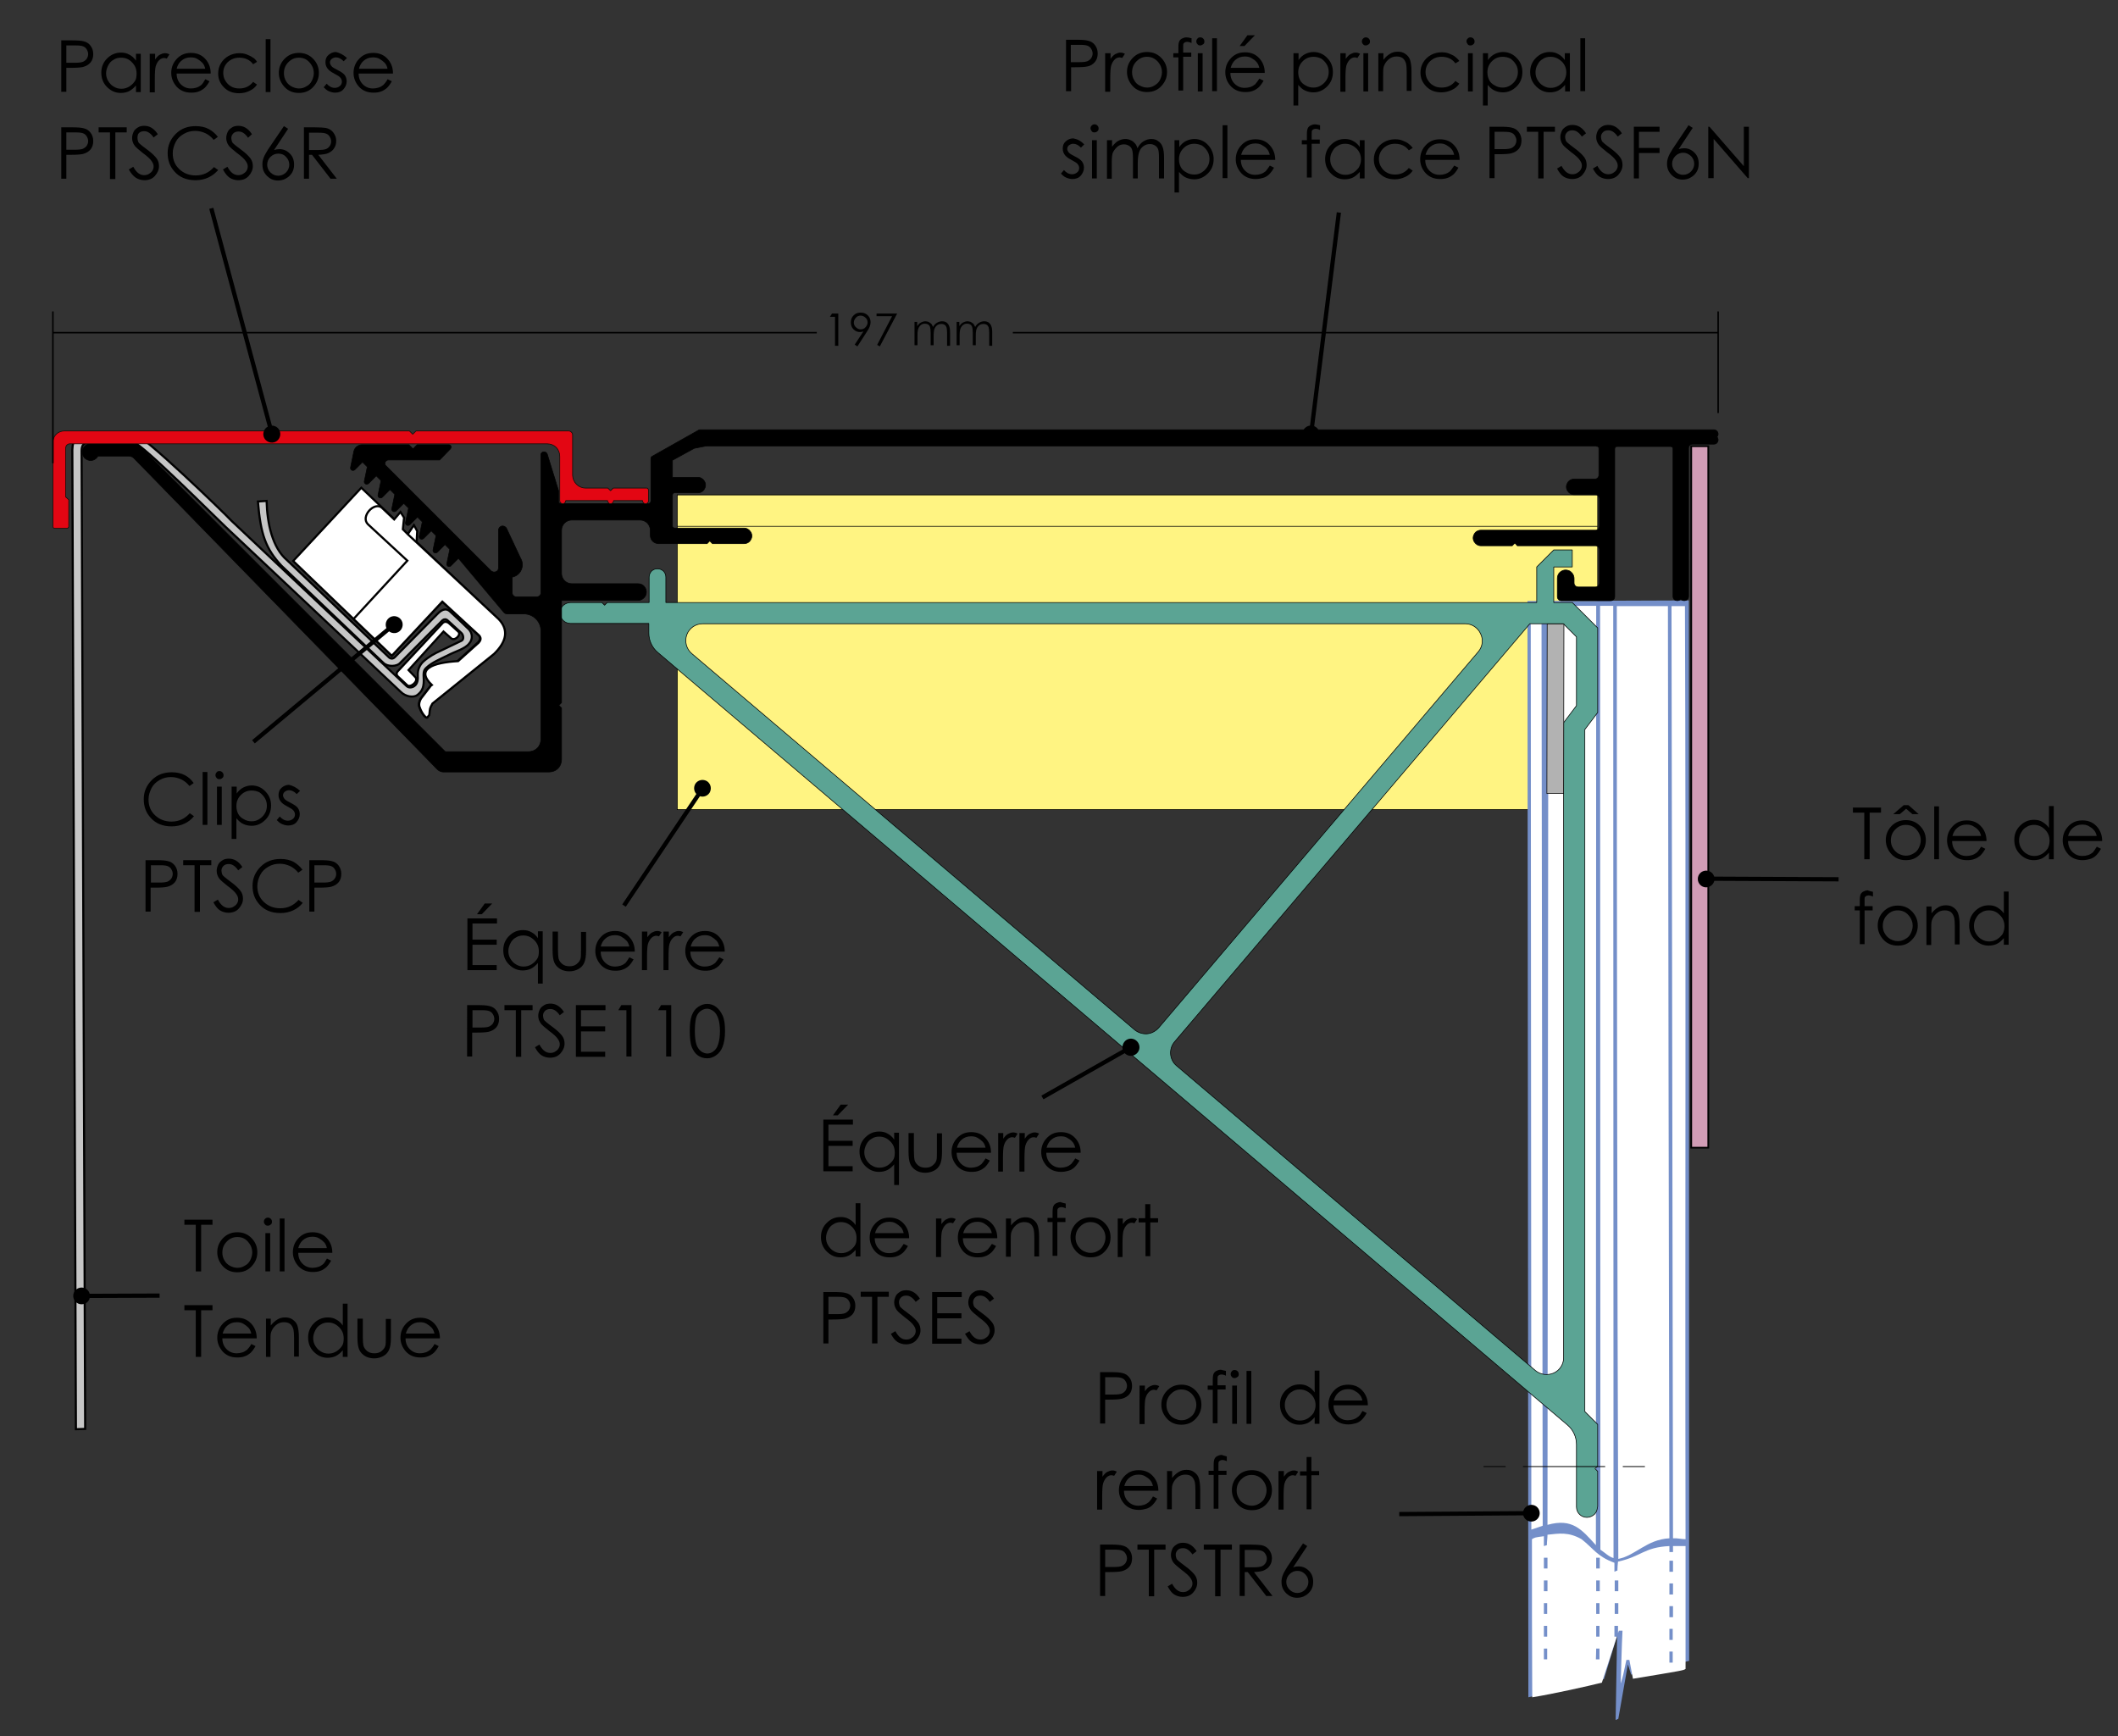 <?xml version="1.0" encoding="utf-8"?>
<!-- Generator: Adobe Illustrator 27.8.0, SVG Export Plug-In . SVG Version: 6.00 Build 0)  -->
<svg version="1.1" id="Calque_1" xmlns="http://www.w3.org/2000/svg" xmlns:xlink="http://www.w3.org/1999/xlink" x="0px" y="0px"
	 viewBox="0 0 708.7 580.9" style="enable-background:new 0 0 708.7 580.9;" xml:space="preserve">
<rect x="0" y="0" width="708.7" height="580.9" fill="#333333" stroke="none"/>
<style type="text/css">
	.st0{fill-rule:evenodd;clip-rule:evenodd;fill:#FFF482;stroke:#000000;stroke-width:0.216;stroke-miterlimit:22.926;}
	.st1{fill-rule:evenodd;clip-rule:evenodd;fill:#748FC9;}
	.st2{fill-rule:evenodd;clip-rule:evenodd;fill:#FFFFFF;}
	.st3{fill-rule:evenodd;clip-rule:evenodd;fill:#5BA494;}
	.st4{fill:none;stroke:#000000;stroke-width:0.216;stroke-linejoin:bevel;stroke-miterlimit:22.926;}
	.st5{fill-rule:evenodd;clip-rule:evenodd;stroke:#000000;stroke-width:0.216;stroke-miterlimit:22.926;}
	.st6{fill-rule:evenodd;clip-rule:evenodd;fill:#FFFFFF;stroke:#000000;stroke-width:0.709;stroke-miterlimit:22.926;}
	.st7{fill-rule:evenodd;clip-rule:evenodd;fill:#C6C6C6;stroke:#000000;stroke-width:0.709;stroke-miterlimit:22.926;}
	.st8{fill-rule:evenodd;clip-rule:evenodd;fill:#B2B2B2;stroke:#000000;stroke-width:0.216;stroke-miterlimit:22.926;}
	.st9{fill:none;stroke:#000000;stroke-width:0.286;stroke-miterlimit:22.926;}
	.st10{fill-rule:evenodd;clip-rule:evenodd;fill:#D19CB5;stroke:#000000;stroke-width:0.567;stroke-miterlimit:22.926;}
	
		.st11{fill-rule:evenodd;clip-rule:evenodd;fill:#E30613;stroke:#0A0C06;stroke-width:0.216;stroke-linejoin:bevel;stroke-miterlimit:22.926;}
	.st12{fill:none;stroke:#000000;stroke-width:0.5;stroke-miterlimit:22.926;}
	.st13{enable-background:new    ;}
	.st14{fill:none;stroke:#000000;stroke-width:1.417;stroke-miterlimit:22.926;}
	.st15{fill-rule:evenodd;clip-rule:evenodd;}
</style>
<g>
	<polygon class="st0" points="534.6,165.6 226.6,165.6 226.6,270.9 534.6,270.9 	"/>
	<polygon class="st0" points="534.6,165.6 226.6,165.6 226.6,176.1 534.6,176.1 	"/>
	<polygon class="st1" points="565.1,200.9 565.2,555.7 545.8,560.3 544.7,556.9 541.5,575.1 540.6,575.5 541.1,547.3 536.7,561.8 
		511.4,567.9 511.1,201.1 	"/>
	<path class="st2" d="M512.7,567.9c-0.1-17.6-0.1-35.3-0.1-52.9c1-0.6,1-0.6,4-1c0,1.1,0,2.2,0,3.3c0.3-0.1,0.7-0.2,1-0.3
		c0-1.3,0.2-2.3,0.2-3.5c3.9-0.4,7-1,11.4,1.5c4.2,3.3,5.1,5.7,11,7.9c0,1,0,2,0,3c0.3-0.2,0.7-0.3,1-0.4c0-1,0.1-2,0.2-3
		c7.8-1.7,8.7-4.8,17.2-5.2v2h1.2v-2c1.3,0,2.8,0,4.2,0c0,13.7,0,27.4,0,41.1c-0.7,0.5-0.7,0.5-17.6,3.3c-0.4-2.2-0.8-4.2-1.2-6.3
		c-0.3,0-0.7,0-1,0c-1.1,5.3-1.1,5.3-1.9,7.9c0.2-5.9,0.3-11.8,0.6-17.7c-0.9,0-0.4,0-1.2,0l-0.3,0.8V544h-1.2v3.6h0.8l-5,15.4
		C531.6,564.1,520.1,566.7,512.7,567.9L512.7,567.9z"/>
	<polygon class="st1" points="540.3,532.4 540.3,528.8 541.5,528.8 541.5,532.4 	"/>
	<polygon class="st1" points="534,555.2 534.1,551.6 535.2,551.6 535.2,555.2 	"/>
	<polygon class="st1" points="534.1,547.6 534.1,544 535.2,544 535.2,547.6 	"/>
	<polygon class="st1" points="534.1,532.4 534.1,528.8 535.3,528.8 535.3,532.4 	"/>
	<polygon class="st1" points="534.1,524.8 534.1,521.2 535.3,521.2 535.3,524.8 	"/>
	<polygon class="st1" points="516.6,555.2 516.6,551.6 517.7,551.6 517.7,555.2 	"/>
	<polygon class="st1" points="516.6,547.6 516.6,544 517.7,544 517.7,547.6 	"/>
	<polygon class="st1" points="516.6,532.4 516.6,528.8 517.8,528.8 517.8,532.4 	"/>
	<polygon class="st1" points="516.6,524.8 516.6,521.2 517.8,521.2 517.8,524.8 	"/>
	<path class="st2" d="M535.5,518.5l-0.1-315.8h4.4l0.1,318.6C538.5,521,537,519.5,535.5,518.5L535.5,518.5z"/>
	<path class="st2" d="M541.5,521.6c-0.4-103.2-0.5-216.5-0.5-318.8h17.1c0.1,104.1,0.3,207.9,0.5,311.9
		C551,515.1,547.2,520.5,541.5,521.6L541.5,521.6z"/>
	<path class="st2" d="M517.8,510.2l0.3-307.5h16L534,517C529.2,511.7,526.1,507.9,517.8,510.2L517.8,510.2z"/>
	<path class="st2" d="M559.8,514.7l-0.5-311.9h4.5c0.4,104.3,0,205.3,0.2,312.2C562.6,515,561.2,514.6,559.8,514.7L559.8,514.7z"/>
	<polygon class="st2" points="512.4,511.8 512.2,202.5 515.8,202.5 516.2,510.5 	"/>
	<polygon class="st1" points="558.6,556.3 558.6,552.6 559.7,552.6 559.7,556.3 	"/>
	<polygon class="st1" points="558.6,548.7 558.6,545 559.7,545 559.7,548.7 	"/>
	<polygon class="st1" points="558.6,541.1 558.6,537.4 559.8,537.4 559.8,541.1 	"/>
	<polygon class="st1" points="558.6,533.5 558.6,529.8 559.8,529.8 559.8,533.5 	"/>
	<polygon class="st1" points="558.6,525.9 558.6,522.2 559.8,522.2 559.8,525.9 	"/>
	<polygon class="st1" points="540.3,540 540.3,536.4 541.5,536.4 541.5,540 	"/>
	<polygon class="st1" points="534.1,540 534.1,536.4 535.2,536.4 535.2,540 	"/>
	<polygon class="st1" points="516.6,540 516.6,536.4 517.7,536.4 517.7,540 	"/>
	<path class="st3" d="M534.6,504.2v-11.9l-0.9-0.9l0.9-0.8v-14l-4.3-4.3V244.1l4.3-5.7v-28.3l-8.5-8.5h-6.2v-11.9h6.2V184h-6.2
		l-5.7,5.7v11.9H222.8v-8.5c0-0.8-0.3-1.5-0.8-2s-1.3-0.8-2-0.8c-0.8,0-1.5,0.3-2,0.8s-0.8,1.3-0.8,2v8.5h-14l-0.9,0.9l-0.9-0.9
		h-10.5c-0.9,0-1.8,0.4-2.5,1c-0.7,0.7-1,1.6-1,2.5c0,2,1.6,3.5,3.5,3.5h26.2v3.2c0,2.5,1.1,4.9,3,6.5l304.4,258.5
		c1.9,1.6,3,4,3,6.5v20.9L534.6,504.2L534.6,504.2z M527.5,504.2c0,2,1.6,3.5,3.5,3.5c0.9,0,1.8-0.4,2.5-1c0.7-0.7,1-1.6,1-2.5
		H527.5L527.5,504.2z M494.7,218l-107,125.9c-1,1.1-2.4,1.9-3.9,2s-3-0.4-4.1-1.3L231.5,218.7c-1.8-1.5-2.5-4-1.7-6.3
		c0.8-2.2,2.9-3.7,5.3-3.7h255.2c2.2,0,4.2,1.3,5.1,3.3C496.4,214,496.1,216.3,494.7,218L494.7,218z M511.9,208.7h11.2l4.4,4.4v23
		l-4.3,5.7v212.5c0,2.2-1.3,4.2-3.3,5.1s-4.4,0.6-6.1-0.8l-120.1-102c-2.4-2-2.7-5.6-0.7-8L511.9,208.7L511.9,208.7z"/>
	<path class="st4" d="M534.6,504.2v-11.9l-0.9-0.9l0.9-0.8v-14l-4.3-4.3V244.1l4.3-5.7v-28.3l-8.5-8.5h-6.2v-11.9h6.2V184h-6.2
		l-5.7,5.7v11.9H222.8v-8.5c0-0.8-0.3-1.5-0.8-2s-1.3-0.8-2-0.8c-0.8,0-1.5,0.3-2,0.8s-0.8,1.3-0.8,2v8.5h-14l-0.9,0.9l-0.9-0.9
		h-10.5c-0.9,0-1.8,0.4-2.5,1c-0.7,0.7-1,1.6-1,2.5c0,2,1.6,3.5,3.5,3.5h26.2v3.2c0,2.5,1.1,4.9,3,6.5l304.4,258.5
		c1.9,1.6,3,4,3,6.5v20.9 M527.5,504.2c0,2,1.6,3.5,3.5,3.5c0.9,0,1.8-0.4,2.5-1c0.7-0.7,1-1.6,1-2.5 M494.7,218l-107,125.9
		c-1,1.1-2.4,1.9-3.9,2s-3-0.4-4.1-1.3L231.5,218.7c-1.8-1.5-2.5-4-1.7-6.3c0.8-2.2,2.9-3.7,5.3-3.7h255.2c2.2,0,4.2,1.3,5.1,3.3
		C496.4,214,496.1,216.3,494.7,218L494.7,218z M511.9,208.7h11.2l4.4,4.4v23l-4.3,5.7v212.5c0,2.2-1.3,4.2-3.3,5.1s-4.4,0.6-6.1-0.8
		l-120.1-102c-2.4-2-2.7-5.6-0.7-8L511.9,208.7L511.9,208.7z"/>
	<path class="st5" d="M534.2,149.3c0.2,0,0.4,0.1,0.6,0.2c0.2,0.2,0.2,0.4,0.2,0.6v8.8c0,0.4-0.1,0.7-0.4,1c-0.3,0.3-0.6,0.4-1,0.4
		h-6.9c-0.9,0-1.8,0.5-2.2,1.3c-0.5,0.8-0.5,1.8,0,2.6s1.3,1.3,2.2,1.3h7.1c0.4,0,0.7,0.1,1,0.4c0.3,0.3,0.4,0.6,0.4,1v9.1
		c0,0.4-0.1,0.7-0.4,1c-0.3,0.3-0.6,0.4-1,0.4h-38.3c-0.9,0-1.8,0.5-2.2,1.3c-0.5,0.8-0.5,1.8,0,2.6s1.3,1.3,2.2,1.3H506l0.9-0.9
		l0.8,0.9h26.1c0.4,0,0.7,0.1,1,0.4c0.3,0.3,0.4,0.6,0.4,1v11c0,0.4-0.1,0.7-0.4,1c-0.3,0.3-0.6,0.4-1,0.4h-5.7
		c-0.4,0-0.7-0.1-1-0.4c-0.3-0.3-0.4-0.6-0.4-1v-1.4c0-1-0.5-1.9-1.4-2.5c-0.9-0.5-2-0.5-2.8,0c-0.9,0.5-1.4,1.4-1.4,2.5v6
		c0,0.4,0.1,0.7,0.4,1c0.3,0.3,0.6,0.4,1,0.4h16.4c0.4,0,0.7-0.1,1-0.4c0.3-0.3,0.4-0.6,0.4-1v-49.4c0-0.2,0.1-0.4,0.2-0.6
		c0.2-0.2,0.4-0.2,0.6-0.2H559c0.2,0,0.4,0.1,0.6,0.2c0.2,0.2,0.2,0.4,0.2,0.6v49.4c0,0.6,0.4,1.2,1,1.3c0.6,0.2,1.2,0,1.6-0.5
		c0.4,0.5,1,0.7,1.6,0.5s1-0.7,1-1.3V150c0-0.4,0.1-0.7,0.4-1c0.3-0.3,0.6-0.4,1-0.4h7.1c0.6,0,1.1-0.3,1.3-0.9
		c0.2-0.5,0.1-1.1-0.3-1.5c0.4-0.4,0.5-1,0.3-1.5s-0.7-0.9-1.3-0.9H234.2c-0.1,0-0.3,0-0.4,0.1l-15.6,8.8c-0.3,0.2-0.4,0.4-0.4,0.7
		v14.2c0,0.5-0.4,0.9-0.9,0.9h-29.2c-0.2,0-0.4-0.1-0.6-0.2c-0.2-0.2-0.2-0.4-0.2-0.6v-3.3c0-0.1,0-0.2,0-0.2l-3.8-12.3
		c-0.2-0.5-0.7-0.8-1.3-0.7c-0.5,0.1-0.9,0.5-0.8,1.1v46c0,0.8-0.6,1.4-1.4,1.4h-6.8c-0.4,0-0.7-0.1-1-0.4c-0.3-0.3-0.4-0.6-0.4-1
		v-5.2c1.4-0.3,2.5-1.2,3-2.4c0.6-1.3,0.5-2.7-0.2-3.9l-4.7-10c-0.3-0.6-1-0.9-1.6-0.8c-0.6,0.2-1.1,0.7-1.1,1.4V190
		c0,0.6-0.3,1.1-0.9,1.3c-0.5,0.2-1.1,0.1-1.6-0.3l-35.2-35.2c-0.3-0.3-0.4-0.8-0.2-1.2s0.6-0.7,1.1-0.7h17.1l3.6-3.7
		c0.2-0.2,0.3-0.6,0.2-0.9c-0.1-0.3-0.4-0.5-0.8-0.5h-10.5l-1.4,1.4l-1.4-1.4h-15.6c-1.3,0-2.5,0.9-2.8,2.2l-1.1,5.4
		c-0.1,0.4,0.1,0.7,0.4,0.9s0.7,0.1,1-0.1l2.6-2.6l1.6,1.6l-1,4.8c-0.1,0.4,0.1,0.7,0.4,0.9s0.7,0.1,1-0.1l2.6-2.6l1.6,1.6l-1,4.8
		c-0.1,0.4,0.1,0.7,0.4,0.9s0.7,0.1,1-0.1l2.6-2.6l1.6,1.6l-1,4.8c-0.1,0.4,0.1,0.7,0.4,0.9c0.3,0.2,0.7,0.1,1-0.1l2.6-2.6l1.6,1.6
		l-1,4.8c-0.1,0.4,0.1,0.7,0.4,0.9c0.3,0.2,0.7,0.1,1-0.1l2.6-2.6l1.6,1.6l-1,4.8c-0.1,0.4,0.1,0.7,0.4,0.9c0.3,0.2,0.7,0.1,1-0.1
		l2.6-2.6l1.6,1.6l-1,4.8c-0.1,0.4,0.1,0.7,0.4,0.9c0.3,0.2,0.7,0.1,1-0.1l2.6-2.6l1.6,1.6l-1,4.8c-0.1,0.4,0.2,0.8,0.5,0.9
		c0.4,0.1,0.8,0,1-0.3l2.4-2.4l15.2,18.1c0.3,0.3,0.7,0.5,1.1,0.5h5.6c3.1,0,5.7,2.5,5.7,5.7v36.2c0,1.1-0.4,2.2-1.2,3
		s-1.9,1.2-3,1.2H149L47.6,150.1c-1.1-1.1-2.5-1.7-4-1.7H30.4c-1.4,0-2.6,1-2.8,2.4c-0.2,1.4,0.5,2.7,1.8,3.1
		c1.3,0.5,2.7-0.1,3.4-1.3H43c0.8,0,1.5,0.3,2,0.9l101.3,103.9c0.5,0.5,1.3,0.9,2,0.9h35.4c1.1,0,2.2-0.4,3-1.2
		c0.8-0.8,1.2-1.9,1.2-3v-17.2L187,236l0.9-0.9v-34.2h25.5c1,0,1.9-0.5,2.5-1.4c0.5-0.9,0.5-2,0-2.8c-0.5-0.9-1.4-1.4-2.5-1.4h-22.1
		c-0.9,0-1.8-0.4-2.4-1c-0.6-0.6-1-1.5-1-2.4v-14.5c0-0.9,0.4-1.8,1-2.4c0.6-0.6,1.5-1,2.4-1h22.9c0.9,0,1.8,0.4,2.4,1
		c0.6,0.6,1,1.5,1,2.4v1.7c0,0.8,0.3,1.5,0.8,2s1.3,0.8,2,0.8h16.2l0.9-0.9l0.9,0.9H249c0.9,0,1.8-0.5,2.2-1.3
		c0.5-0.8,0.5-1.8,0-2.6s-1.3-1.3-2.2-1.3h-23.2c-0.2,0-0.4-0.1-0.6-0.2c-0.2-0.2-0.2-0.4-0.2-0.6v-10.2c0-0.2,0.1-0.4,0.2-0.6
		c0.2-0.2,0.4-0.2,0.6-0.2h7.7c0.9,0,1.8-0.5,2.2-1.3c0.5-0.8,0.5-1.8,0-2.6s-1.3-1.3-2.2-1.3H225V154l7.3-4l4.1-0.8h297.8V149.3z"
		/>
	<path class="st6" d="M98.1,187.7l22.8-24.5l10.7,10.2l3.5,4.1l1.2,1.2l0.1,0.1l2.1-3.1l1.1,2l-0.2,3.7l27.4,25.8
		c3.4,3.6,2.6,7.5-1.6,11.6l-20.6,16.6c-0.4,0.8-0.8,1.3-0.9,2.3c-0.1,2.3-0.4,1.5-0.8,2.4c-0.7,0.2-2.1-2-2.5-3.3
		c-0.4-0.8-0.3-1.9,0.4-3.1l3.3-4.3l15.9-14.5c0.6-0.7,0.9-1.4,0.2-2.3L148,201.3l-16.9,18.1L98.1,187.7L98.1,187.7z"/>
	<path class="st6" d="M136.3,187.6l-13.2-12.2c-2.6-2.6,2.2-7.7,4.7-5.5l4.1,3.9l2.1-2.5l1.2,1.9l-0.4,3.9l1.7,1.7l0.1,0.1l4.1,3.8
		l26.2,24.5c3.4,3.6,2.6,7.5-1.6,11.6l-20.6,16.6c-0.4,0.8-0.8,1.3-0.9,2.3c-0.1,2.3-0.4,1.5-0.8,2.4c-0.7,0.2-2.1-2-2.5-3.3
		c-0.4-0.8-0.3-1.9,0.4-3.1l3.3-4.3l0.3-0.2c-5.5-5.3,0.2-7.5,8.8-8l6.9-6.2c0.6-0.7,0.9-1.4,0.2-2.3L148,201.3l-16.9,18.1
		l-12.8-12.3L136.3,187.6L136.3,187.6z"/>
	<path class="st6" d="M133.2,224.5l14.8-15.9c0.6-0.7,1.4-0.7,2.2-0.1l3.1,2.8c1.2,1-1.1,3.3-2.3,2.3l-2.6-2.3l-11.7,12.9l2.2,2.3
		c1.4,1.3-1.5,3.7-2.6,2.8l-3.3-3.1C132.6,225.7,132.6,225.1,133.2,224.5L133.2,224.5z"/>
	<path class="st7" d="M29.5,145.1h15.2c2.8-0.1,30.7,26.9,32.7,29.1l58.7,55.4c0.8,0.7,2,0.4,2.6-0.1c1-0.7,1.2-2.2,1.1-3.5
		c-0.1-2,0.7-3.6,1.9-4.7c1.8-1.6,3.8-2.7,5.6-3.5c2.4-1.1,4.7-2.3,7.1-3.4c0.9-0.4,0.7-1.9,0-2.6c-1.7-1.6-2.9-2.6-4.6-4.2
		c-0.5-0.5-1.2-0.5-1.7-0.1L134,221.7c-1.1,1.4-4.3,1.5-5.7,0.1l-34.1-32.5c-5.3-5.7-7-10.5-7.9-21.5l2.9-0.2
		c0.2,7.7,2,15.7,6.8,19.8l34.1,32.5c0.5,0.5,1.3,0.7,2,0l14.4-14.6c1-1,2.6-2.2,4.2-0.6c1.7,1.6,4.2,3.9,5.8,5.5
		c1.8,1.5,1.7,3.8,0.5,5.1c-1.3,1.8-4.8,2.7-7.2,4c-2.4,1.2-5.2,2.3-7.1,4.1c-1.1,1-1,1.7-0.9,4.3c0,2.8-0.9,3.8-2.1,4.8
		c-1.2,1-3.9,0.7-5.6-1l-58.6-55.2c-1.8-1.6-28.3-28.2-30.7-28.2H29.7c-1.7,0-2.4,0.9-2.4,2.7l1.2,327.3l-3.1,0.1l-1.2-327.7
		C24.3,146.9,25.7,145.4,29.5,145.1L29.5,145.1z"/>
	<polygon class="st8" points="517.7,208.8 523.3,208.8 523.2,265.5 517.6,265.5 	"/>
	<path class="st9" d="M543,490.7h7.4 M537.1,490.7h-27.5 M496.4,490.7h7.4"/>
	<polygon class="st10" points="565.9,149.3 571.6,149.3 571.6,384 565.9,384 	"/>
	<path class="st11" d="M191.6,145.6c0-0.4-0.1-0.7-0.4-1c-0.3-0.3-0.6-0.4-1-0.4h-51l-1.1,1.1l-1.1-1.1H21.5c-1,0-2,0.4-2.7,1.1
		c-0.7,0.7-1.1,1.7-1.1,2.7v28.2c0,0.2,0.1,0.3,0.2,0.4c0.1,0.1,0.2,0.2,0.4,0.2h4.1c0.2,0,0.3-0.1,0.4-0.2c0.1-0.1,0.2-0.2,0.2-0.4
		v-9l-1-0.9v-16.4c0-0.4,0.1-0.7,0.4-1s0.6-0.4,1-0.4h126.5h25.5h6.9h0.8c1.1,0,2.2,0.4,3,1.2s1.2,1.9,1.2,3v14.8
		c0,0.4,0.2,0.7,0.5,0.9s0.7,0.2,1,0s0.5-0.5,0.5-0.9h14c0,0.4,0.2,0.7,0.5,0.9s0.7,0.2,1,0s0.5-0.5,0.5-0.9h9.7
		c0,0.4,0.2,0.7,0.5,0.9s0.7,0.2,1,0s0.5-0.5,0.5-0.9v-3.4c0-0.2-0.1-0.4-0.2-0.6c-0.2-0.2-0.4-0.2-0.6-0.2h-11l-0.9,0.9l-0.9-0.9
		h-1.9h-5.6c-2.3,0-4.2-1.9-4.3-4.2L191.6,145.6L191.6,145.6z"/>
	<path class="st12" d="M17.7,155v-50.8 M574.9,138.2v-34 M273.3,111.3H17.7 M574.9,111.3h-236"/>
	<g class="st13">
		<path d="M278.4,104.9h2.1v10.8h-1.1v-9.7h-1.7L278.4,104.9z"/>
		<path d="M286.9,115.9l-0.9-0.6l2.9-4.4c-0.4,0.1-0.8,0.2-1.1,0.2c-0.9,0-1.6-0.3-2.2-0.9c-0.6-0.6-0.9-1.4-0.9-2.3
			c0-0.6,0.1-1.2,0.4-1.7s0.7-0.9,1.2-1.2c0.5-0.3,1.1-0.4,1.7-0.4c0.6,0,1.1,0.1,1.7,0.4c0.5,0.3,0.9,0.7,1.2,1.2s0.4,1.1,0.4,1.7
			c0,0.4-0.1,0.9-0.3,1.4c-0.2,0.5-0.5,1.1-1,1.8L286.9,115.9z M288,110.2c0.6,0,1.2-0.2,1.6-0.7c0.4-0.4,0.7-1,0.7-1.6
			s-0.2-1.2-0.7-1.6c-0.4-0.4-1-0.7-1.6-0.7c-0.6,0-1.2,0.2-1.6,0.7c-0.4,0.4-0.7,1-0.7,1.6s0.2,1.2,0.7,1.6
			C286.9,110,287.4,110.2,288,110.2z"/>
		<path d="M293.4,104.9h6.8l-5.8,11l-0.9-0.5l5-9.6h-5.2V104.9z"/>
		<path d="M305.9,107.7h1v1.4c0.4-0.5,0.7-0.9,1.1-1.1c0.5-0.3,1.1-0.5,1.6-0.5c0.4,0,0.8,0.1,1.1,0.2c0.3,0.2,0.6,0.4,0.9,0.6
			c0.2,0.3,0.4,0.6,0.6,1.1c0.3-0.6,0.8-1.1,1.3-1.4c0.5-0.3,1.1-0.5,1.7-0.5c0.6,0,1,0.1,1.5,0.4c0.4,0.3,0.7,0.7,0.9,1.2
			s0.3,1.2,0.3,2.2v4.4h-1v-4.4c0-0.9-0.1-1.4-0.2-1.8c-0.1-0.3-0.3-0.6-0.6-0.8s-0.6-0.3-1.1-0.3c-0.5,0-1,0.1-1.4,0.4
			c-0.4,0.3-0.7,0.7-0.9,1.2c-0.2,0.5-0.3,1.3-0.3,2.4v3.1h-1v-4.1c0-1-0.1-1.6-0.2-2c-0.1-0.3-0.3-0.6-0.6-0.8
			c-0.3-0.2-0.7-0.3-1.1-0.3c-0.5,0-0.9,0.1-1.3,0.4c-0.4,0.3-0.7,0.7-0.9,1.2c-0.2,0.5-0.3,1.2-0.3,2.2v3.4h-1V107.7z"/>
		<path d="M320,107.7h1v1.4c0.4-0.5,0.7-0.9,1.1-1.1c0.5-0.3,1.1-0.5,1.6-0.5c0.4,0,0.8,0.1,1.1,0.2c0.3,0.2,0.6,0.4,0.9,0.6
			c0.2,0.3,0.4,0.6,0.6,1.1c0.3-0.6,0.8-1.1,1.3-1.4c0.5-0.3,1.1-0.5,1.7-0.5c0.6,0,1,0.1,1.5,0.4c0.4,0.3,0.7,0.7,0.9,1.2
			s0.3,1.2,0.3,2.2v4.4h-1v-4.4c0-0.9-0.1-1.4-0.2-1.8c-0.1-0.3-0.3-0.6-0.6-0.8s-0.6-0.3-1.1-0.3c-0.5,0-1,0.1-1.4,0.4
			c-0.4,0.3-0.7,0.7-0.9,1.2c-0.2,0.5-0.3,1.3-0.3,2.4v3.1h-1v-4.1c0-1-0.1-1.6-0.2-2c-0.1-0.3-0.3-0.6-0.6-0.8
			c-0.3-0.2-0.7-0.3-1.1-0.3c-0.5,0-0.9,0.1-1.3,0.4c-0.4,0.3-0.7,0.7-0.9,1.2c-0.2,0.5-0.3,1.2-0.3,2.2v3.4h-1V107.7z"/>
	</g>
	<g class="st13">
		<path d="M20.5,13.5h3.4c2,0,3.3,0.1,4,0.3c1,0.2,1.8,0.7,2.4,1.5c0.6,0.8,0.9,1.7,0.9,2.8c0,1.1-0.3,2.1-0.9,2.8s-1.4,1.2-2.5,1.5
			c-0.8,0.2-2.2,0.3-4.4,0.3h-1.2v8h-1.7V13.5z M22.2,15.2v5.8l2.9,0c1.2,0,2-0.1,2.6-0.3c0.5-0.2,1-0.6,1.3-1
			c0.3-0.5,0.5-1,0.5-1.6c0-0.6-0.2-1.1-0.5-1.6c-0.3-0.5-0.7-0.8-1.2-1c-0.5-0.2-1.3-0.3-2.5-0.3H22.2z"/>
		<path d="M47.1,18v12.8h-1.6v-2.2c-0.7,0.8-1.5,1.5-2.3,1.9s-1.8,0.6-2.8,0.6c-1.8,0-3.3-0.7-4.6-2s-1.9-2.9-1.9-4.8
			c0-1.8,0.6-3.4,1.9-4.7s2.8-2,4.7-2c1,0,2,0.2,2.8,0.7c0.8,0.4,1.6,1.1,2.2,2V18H47.1z M40.5,19.3c-0.9,0-1.8,0.2-2.5,0.7
			c-0.8,0.4-1.4,1.1-1.8,1.9s-0.7,1.7-0.7,2.6c0,0.9,0.2,1.8,0.7,2.6s1.1,1.5,1.9,1.9c0.8,0.5,1.6,0.7,2.5,0.7
			c0.9,0,1.7-0.2,2.6-0.7c0.8-0.5,1.4-1.1,1.9-1.8s0.6-1.6,0.6-2.6c0-1.5-0.5-2.7-1.5-3.7C43.2,19.8,42,19.3,40.5,19.3z"/>
		<path d="M50.2,18h1.7v1.9c0.5-0.7,1-1.3,1.6-1.6s1.1-0.5,1.7-0.5c0.5,0,0.9,0.1,1.5,0.4l-0.9,1.4c-0.3-0.1-0.6-0.2-0.9-0.2
			c-0.5,0-1.1,0.2-1.6,0.7s-0.9,1.1-1.2,2.1c-0.2,0.7-0.3,2.2-0.3,4.4v4.3h-1.7V18z"/>
		<path d="M68.7,26.5l1.4,0.7c-0.5,0.9-1,1.6-1.6,2.2c-0.6,0.5-1.3,1-2,1.2c-0.7,0.3-1.6,0.4-2.5,0.4c-2.1,0-3.7-0.7-4.9-2
			c-1.2-1.4-1.8-2.9-1.8-4.6c0-1.6,0.5-3.1,1.5-4.3c1.3-1.6,2.9-2.4,5.1-2.4c2.2,0,3.9,0.8,5.2,2.5c0.9,1.2,1.4,2.6,1.4,4.4H59.1
			c0,1.5,0.5,2.7,1.4,3.6c0.9,0.9,2,1.4,3.4,1.4c0.6,0,1.3-0.1,1.9-0.3c0.6-0.2,1.1-0.5,1.6-0.9C67.8,28,68.2,27.4,68.7,26.5z
			 M68.7,23.1c-0.2-0.9-0.5-1.6-1-2.1s-1-0.9-1.7-1.3s-1.4-0.5-2.2-0.5c-1.3,0-2.3,0.4-3.2,1.2c-0.7,0.6-1.2,1.5-1.5,2.6H68.7z"/>
		<path d="M86,20.7l-1.3,0.8c-1.1-1.5-2.7-2.2-4.6-2.2c-1.6,0-2.8,0.5-3.9,1.5c-1,1-1.5,2.2-1.5,3.6c0,0.9,0.2,1.8,0.7,2.6
			s1.1,1.5,1.9,1.9c0.8,0.5,1.7,0.7,2.8,0.7c1.9,0,3.4-0.7,4.6-2.2l1.3,0.9c-0.6,0.9-1.4,1.6-2.5,2.1c-1,0.5-2.2,0.8-3.5,0.8
			c-2,0-3.7-0.6-5-1.9s-2-2.8-2-4.7c0-1.2,0.3-2.4,0.9-3.4s1.5-1.9,2.6-2.5s2.3-0.9,3.6-0.9c0.8,0,1.7,0.1,2.4,0.4s1.5,0.6,2,1
			C85.1,19.5,85.6,20,86,20.7z"/>
		<path d="M88.9,13.1h1.6v17.7h-1.6V13.1z"/>
		<path d="M100,17.7c2,0,3.6,0.7,4.9,2.1c1.2,1.3,1.8,2.8,1.8,4.6c0,1.8-0.6,3.3-1.9,4.7c-1.2,1.3-2.8,2-4.8,2c-2,0-3.6-0.7-4.8-2
			c-1.2-1.3-1.9-2.9-1.9-4.7c0-1.8,0.6-3.3,1.8-4.6C96.4,18.4,98,17.7,100,17.7z M100,19.3c-1.4,0-2.5,0.5-3.5,1.5S95,23,95,24.5
			c0,0.9,0.2,1.8,0.7,2.6c0.4,0.8,1.1,1.4,1.8,1.8c0.8,0.4,1.6,0.7,2.5,0.7c0.9,0,1.7-0.2,2.5-0.7c0.8-0.4,1.4-1,1.8-1.8
			c0.4-0.8,0.7-1.7,0.7-2.6c0-1.4-0.5-2.6-1.5-3.7S101.3,19.3,100,19.3z"/>
		<path d="M116.1,19.4l-1.1,1.1c-0.9-0.9-1.7-1.3-2.6-1.3c-0.5,0-1,0.2-1.4,0.5s-0.6,0.8-0.6,1.2c0,0.4,0.2,0.8,0.5,1.2
			c0.3,0.4,1,0.8,2,1.3c1.2,0.6,2.1,1.2,2.5,1.8c0.4,0.6,0.6,1.3,0.6,2c0,1-0.4,1.9-1.1,2.7s-1.7,1.1-2.8,1.1
			c-0.7,0-1.4-0.2-2.1-0.5s-1.2-0.8-1.7-1.3l1-1.2c0.8,0.9,1.7,1.4,2.7,1.4c0.7,0,1.2-0.2,1.7-0.6c0.5-0.4,0.7-0.9,0.7-1.5
			c0-0.5-0.2-0.9-0.5-1.3c-0.3-0.4-1-0.8-2.1-1.4c-1.2-0.6-1.9-1.2-2.3-1.8c-0.4-0.6-0.6-1.2-0.6-2c0-1,0.3-1.8,1-2.4s1.5-1,2.5-1
			C113.7,17.7,114.9,18.3,116.1,19.4z"/>
		<path d="M129.7,26.5l1.4,0.7c-0.5,0.9-1,1.6-1.6,2.2c-0.6,0.5-1.3,1-2,1.2c-0.7,0.3-1.6,0.4-2.5,0.4c-2.1,0-3.7-0.7-4.9-2
			c-1.2-1.4-1.8-2.9-1.8-4.6c0-1.6,0.5-3.1,1.5-4.3c1.3-1.6,2.9-2.4,5.1-2.4c2.2,0,3.9,0.8,5.2,2.5c0.9,1.2,1.4,2.6,1.4,4.4H120
			c0,1.5,0.5,2.7,1.4,3.6c0.9,0.9,2,1.4,3.4,1.4c0.6,0,1.3-0.1,1.9-0.3c0.6-0.2,1.1-0.5,1.6-0.9C128.7,28,129.2,27.4,129.7,26.5z
			 M129.7,23.1c-0.2-0.9-0.5-1.6-1-2.1s-1-0.9-1.7-1.3s-1.4-0.5-2.2-0.5c-1.3,0-2.3,0.4-3.2,1.2c-0.7,0.6-1.2,1.5-1.5,2.6H129.7z"/>
	</g>
	<g class="st13">
		<path d="M20.5,42.6h3.4c2,0,3.3,0.1,4,0.3c1,0.2,1.8,0.7,2.4,1.5c0.6,0.8,0.9,1.7,0.9,2.8c0,1.1-0.3,2.1-0.9,2.8s-1.4,1.2-2.5,1.5
			c-0.8,0.2-2.2,0.3-4.4,0.3h-1.2v8h-1.7V42.6z M22.2,44.3v5.8l2.9,0c1.2,0,2-0.1,2.6-0.3c0.5-0.2,1-0.6,1.3-1
			c0.3-0.5,0.5-1,0.5-1.6c0-0.6-0.2-1.1-0.5-1.6c-0.3-0.5-0.7-0.8-1.2-1c-0.5-0.2-1.3-0.3-2.5-0.3H22.2z"/>
		<path d="M33,44.3v-1.7h9.4v1.7h-3.8v15.6h-1.8V44.3H33z"/>
		<path d="M43.1,56.7l1.5-0.9c1,1.9,2.2,2.8,3.6,2.8c0.6,0,1.1-0.1,1.6-0.4s0.9-0.6,1.2-1.1s0.4-0.9,0.4-1.4c0-0.6-0.2-1.1-0.6-1.7
			c-0.5-0.8-1.5-1.7-3-2.8c-1.4-1.1-2.3-1.9-2.7-2.4c-0.6-0.8-0.9-1.7-0.9-2.6c0-0.8,0.2-1.4,0.5-2.1s0.9-1.1,1.5-1.5
			s1.4-0.5,2.1-0.5c0.8,0,1.6,0.2,2.3,0.6s1.5,1.1,2.2,2.2l-1.4,1.1c-0.6-0.9-1.2-1.4-1.7-1.7s-1-0.4-1.5-0.4
			c-0.7,0-1.3,0.2-1.7,0.6S46,45.5,46,46.2c0,0.4,0.1,0.7,0.2,1.1s0.4,0.7,0.9,1.1c0.2,0.2,1,0.8,2.2,1.7c1.5,1.1,2.5,2.1,3.1,2.9
			s0.8,1.7,0.8,2.6c0,1.2-0.5,2.3-1.4,3.3s-2.1,1.4-3.5,1.4c-1,0-2-0.3-2.8-0.8S43.8,58,43.1,56.7z"/>
		<path d="M72.9,45.8l-1.4,1c-0.8-1-1.7-1.7-2.7-2.2c-1.1-0.5-2.2-0.8-3.5-0.8c-1.4,0-2.6,0.3-3.8,1s-2.1,1.5-2.7,2.7s-1,2.4-1,3.8
			c0,2.1,0.7,3.9,2.2,5.3s3.3,2.1,5.5,2.1c2.4,0,4.4-0.9,6.1-2.8l1.4,1C72,58,71,58.8,69.7,59.4c-1.3,0.6-2.7,0.9-4.3,0.9
			c-3,0-5.4-1-7.1-3c-1.5-1.7-2.2-3.7-2.2-6.1c0-2.5,0.9-4.6,2.7-6.4s4-2.6,6.7-2.6c1.6,0,3.1,0.3,4.4,1
			C71,43.8,72.1,44.7,72.9,45.8z"/>
		<path d="M74.6,56.7l1.5-0.9c1,1.9,2.2,2.8,3.6,2.8c0.6,0,1.1-0.1,1.6-0.4s0.9-0.6,1.2-1.1s0.4-0.9,0.4-1.4c0-0.6-0.2-1.1-0.6-1.7
			c-0.5-0.8-1.5-1.7-3-2.8c-1.4-1.1-2.3-1.9-2.7-2.4c-0.6-0.8-0.9-1.7-0.9-2.6c0-0.8,0.2-1.4,0.5-2.1s0.9-1.1,1.5-1.5
			s1.4-0.5,2.1-0.5c0.8,0,1.6,0.2,2.3,0.6s1.5,1.1,2.2,2.2L83,46.1c-0.6-0.9-1.2-1.4-1.7-1.7s-1-0.4-1.5-0.4c-0.7,0-1.3,0.2-1.7,0.6
			s-0.7,0.9-0.7,1.6c0,0.4,0.1,0.7,0.2,1.1s0.4,0.7,0.9,1.1c0.2,0.2,1,0.8,2.2,1.7c1.5,1.1,2.5,2.1,3.1,2.9s0.8,1.7,0.8,2.6
			c0,1.2-0.5,2.3-1.4,3.3s-2.1,1.4-3.5,1.4c-1,0-2-0.3-2.8-0.8S75.3,58,74.6,56.7z"/>
		<path d="M95,42.2l1.4,0.9l-4.7,7.1c0.6-0.2,1.2-0.3,1.8-0.3c1.4,0,2.5,0.5,3.5,1.5s1.4,2.2,1.4,3.7c0,1-0.2,1.9-0.7,2.7
			s-1.1,1.4-2,1.9c-0.8,0.5-1.8,0.7-2.7,0.7c-0.9,0-1.8-0.2-2.6-0.7c-0.8-0.5-1.4-1.1-1.9-1.9S87.8,56,87.8,55
			c0-0.7,0.1-1.4,0.4-2.2s0.8-1.7,1.5-2.8L95,42.2z M93.1,51.4c-1,0-1.9,0.4-2.6,1.1c-0.7,0.7-1.1,1.6-1.1,2.6c0,1,0.4,1.9,1.1,2.6
			c0.7,0.7,1.6,1.1,2.6,1.1s1.9-0.4,2.6-1.1s1.1-1.6,1.1-2.6c0-1-0.4-1.9-1.1-2.6C95,51.7,94.1,51.4,93.1,51.4z"/>
		<path d="M101.7,42.6h3.4c1.9,0,3.2,0.1,3.9,0.2c1,0.2,1.9,0.7,2.5,1.5c0.6,0.8,1,1.7,1,2.8c0,0.9-0.2,1.8-0.7,2.5
			c-0.4,0.7-1.1,1.2-1.9,1.6c-0.8,0.4-2,0.5-3.4,0.6l6.2,8h-2.1l-6.2-8h-1v8h-1.7V42.6z M103.4,44.3v5.9l3,0c1.1,0,2-0.1,2.6-0.3
			s1-0.6,1.3-1s0.5-1,0.5-1.6c0-0.6-0.2-1.1-0.5-1.6s-0.7-0.8-1.2-1s-1.4-0.3-2.5-0.3H103.4z"/>
	</g>
	<line class="st14" x1="70.7" y1="69.7" x2="91" y2="145.2"/>
	<path class="st15" d="M93.7,144.5c0.4,1.5-0.5,3.1-2,3.5s-3.1-0.5-3.5-2s0.5-3.1,2-3.5C91.8,142.1,93.3,143,93.7,144.5L93.7,144.5z
		"/>
	<g class="st13">
		<path d="M356.6,13.3h3.4c2,0,3.3,0.1,4,0.3c1,0.2,1.8,0.7,2.4,1.5c0.6,0.8,0.9,1.7,0.9,2.8c0,1.1-0.3,2.1-0.9,2.8S365,22,364,22.2
			c-0.8,0.2-2.2,0.3-4.4,0.3h-1.2v8h-1.7V13.3z M358.3,15v5.8l2.9,0c1.2,0,2-0.1,2.6-0.3c0.5-0.2,1-0.6,1.3-1c0.3-0.5,0.5-1,0.5-1.6
			c0-0.6-0.2-1.1-0.5-1.6c-0.3-0.5-0.7-0.8-1.2-1c-0.5-0.2-1.3-0.3-2.5-0.3H358.3z"/>
		<path d="M369.9,17.8h1.7v1.9c0.5-0.7,1-1.3,1.6-1.6s1.1-0.5,1.7-0.5c0.5,0,0.9,0.1,1.5,0.4l-0.9,1.4c-0.3-0.1-0.6-0.2-0.9-0.2
			c-0.5,0-1.1,0.2-1.6,0.7s-0.9,1.1-1.2,2.1c-0.2,0.7-0.3,2.2-0.3,4.4v4.3h-1.7V17.8z"/>
		<path d="M383.8,17.4c2,0,3.6,0.7,4.9,2.1c1.2,1.3,1.8,2.8,1.8,4.6c0,1.8-0.6,3.3-1.9,4.7c-1.2,1.3-2.8,2-4.8,2c-2,0-3.6-0.7-4.8-2
			c-1.2-1.3-1.9-2.9-1.9-4.7c0-1.8,0.6-3.3,1.8-4.6C380.2,18.1,381.8,17.4,383.8,17.4z M383.8,19c-1.4,0-2.5,0.5-3.5,1.5
			c-1,1-1.5,2.2-1.5,3.7c0,0.9,0.2,1.8,0.7,2.6c0.4,0.8,1,1.4,1.8,1.8s1.6,0.7,2.5,0.7s1.7-0.2,2.5-0.7s1.4-1,1.8-1.8
			c0.4-0.8,0.7-1.7,0.7-2.6c0-1.4-0.5-2.6-1.5-3.7C386.3,19.5,385.2,19,383.8,19z"/>
		<path d="M398.7,12.8v1.6c-0.6-0.3-1.1-0.4-1.5-0.4c-0.3,0-0.6,0.1-0.8,0.2s-0.3,0.3-0.4,0.4s-0.1,0.6-0.1,1.3l0,1.7h2.7v1.4h-2.7
			l0,11.3h-1.6V19.2h-1.7v-1.4h1.7v-2c0-0.9,0.1-1.6,0.3-2s0.5-0.7,0.9-0.9s0.9-0.4,1.5-0.4C397.4,12.5,398,12.6,398.7,12.8z"/>
		<path d="M401.6,12.5c0.4,0,0.7,0.1,1,0.4s0.4,0.6,0.4,1c0,0.4-0.1,0.7-0.4,0.9s-0.6,0.4-1,0.4c-0.4,0-0.7-0.1-0.9-0.4
			c-0.3-0.3-0.4-0.6-0.4-0.9c0-0.4,0.1-0.7,0.4-1C400.9,12.6,401.2,12.5,401.6,12.5z M400.8,17.8h1.6v12.8h-1.6V17.8z"/>
		<path d="M405.6,12.8h1.6v17.7h-1.6V12.8z"/>
		<path d="M421.4,26.3l1.4,0.7c-0.5,0.9-1,1.6-1.6,2.2c-0.6,0.5-1.3,1-2,1.2c-0.7,0.3-1.6,0.4-2.5,0.4c-2.1,0-3.7-0.7-4.9-2
			s-1.8-2.9-1.8-4.6c0-1.6,0.5-3.1,1.5-4.3c1.3-1.6,2.9-2.4,5.1-2.4c2.2,0,3.9,0.8,5.2,2.5c0.9,1.2,1.4,2.6,1.4,4.4h-11.5
			c0,1.5,0.5,2.7,1.4,3.6c0.9,0.9,2,1.4,3.4,1.4c0.6,0,1.3-0.1,1.9-0.3c0.6-0.2,1.1-0.5,1.6-0.9C420.4,27.7,420.9,27.1,421.4,26.3z
			 M421.4,22.8c-0.2-0.9-0.5-1.6-1-2.1c-0.4-0.5-1-0.9-1.7-1.3s-1.4-0.5-2.2-0.5c-1.3,0-2.3,0.4-3.2,1.2c-0.7,0.6-1.2,1.5-1.5,2.6
			H421.4z M417.4,11.8h2.5l-3.5,3.6h-1.6L417.4,11.8z"/>
		<path d="M432.9,17.8h1.6v2.3c0.6-0.9,1.4-1.6,2.2-2s1.8-0.7,2.8-0.7c1.8,0,3.4,0.7,4.6,2c1.3,1.3,1.9,2.9,1.9,4.7
			c0,1.9-0.6,3.5-1.9,4.8c-1.3,1.3-2.8,2-4.6,2c-1,0-1.9-0.2-2.8-0.6s-1.6-1.1-2.3-1.9v6.9h-1.6V17.8z M439.5,19
			c-1.4,0-2.6,0.5-3.6,1.5c-1,1-1.5,2.2-1.5,3.7c0,1,0.2,1.8,0.6,2.6s1.1,1.4,1.9,1.8c0.8,0.5,1.7,0.7,2.6,0.7
			c0.9,0,1.7-0.2,2.5-0.7c0.8-0.5,1.4-1.1,1.9-1.9s0.7-1.7,0.7-2.6c0-0.9-0.2-1.8-0.7-2.6s-1.1-1.4-1.8-1.9
			C441.2,19.2,440.4,19,439.5,19z"/>
		<path d="M448.6,17.8h1.7v1.9c0.5-0.7,1-1.3,1.6-1.6s1.1-0.5,1.7-0.5c0.5,0,0.9,0.1,1.5,0.4l-0.9,1.4c-0.3-0.1-0.6-0.2-0.9-0.2
			c-0.5,0-1.1,0.2-1.6,0.7s-0.9,1.1-1.2,2.1c-0.2,0.7-0.3,2.2-0.3,4.4v4.3h-1.7V17.8z"/>
		<path d="M457,12.5c0.4,0,0.7,0.1,1,0.4s0.4,0.6,0.4,1c0,0.4-0.1,0.7-0.4,0.9s-0.6,0.4-1,0.4c-0.4,0-0.7-0.1-0.9-0.4
			c-0.3-0.3-0.4-0.6-0.4-0.9c0-0.4,0.1-0.7,0.4-1C456.4,12.6,456.7,12.5,457,12.5z M456.2,17.8h1.6v12.8h-1.6V17.8z"/>
		<path d="M461.3,17.8h1.6V20c0.7-0.9,1.4-1.5,2.2-2s1.7-0.7,2.6-0.7c1,0,1.8,0.2,2.5,0.7s1.3,1.1,1.6,2s0.5,2.1,0.5,3.8v6.6h-1.6
			v-6.1c0-1.5-0.1-2.4-0.2-2.9c-0.2-0.8-0.6-1.5-1.1-1.9s-1.2-0.6-2.1-0.6c-1,0-1.9,0.3-2.7,1s-1.3,1.5-1.6,2.4
			c-0.2,0.6-0.2,1.8-0.2,3.5v4.7h-1.6V17.8z"/>
		<path d="M488.3,20.4l-1.3,0.8c-1.1-1.5-2.7-2.2-4.6-2.2c-1.6,0-2.8,0.5-3.9,1.5c-1,1-1.5,2.2-1.5,3.6c0,0.9,0.2,1.8,0.7,2.6
			c0.5,0.8,1.1,1.5,1.9,1.9c0.8,0.5,1.7,0.7,2.8,0.7c1.9,0,3.4-0.7,4.6-2.2l1.3,0.9c-0.6,0.9-1.4,1.6-2.5,2.1s-2.2,0.8-3.5,0.8
			c-2,0-3.7-0.6-5-1.9s-2-2.8-2-4.7c0-1.2,0.3-2.4,0.9-3.4s1.5-1.9,2.6-2.5s2.3-0.9,3.6-0.9c0.8,0,1.7,0.1,2.4,0.4s1.5,0.6,2,1
			S487.9,19.8,488.3,20.4z"/>
		<path d="M492,12.5c0.4,0,0.7,0.1,1,0.4c0.3,0.3,0.4,0.6,0.4,1c0,0.4-0.1,0.7-0.4,0.9c-0.3,0.3-0.6,0.4-1,0.4
			c-0.4,0-0.7-0.1-0.9-0.4s-0.4-0.6-0.4-0.9c0-0.4,0.1-0.7,0.4-1S491.6,12.5,492,12.5z M491.2,17.8h1.6v12.8h-1.6V17.8z"/>
		<path d="M496.3,17.8h1.6v2.3c0.6-0.9,1.4-1.6,2.2-2s1.8-0.7,2.8-0.7c1.8,0,3.4,0.7,4.6,2c1.3,1.3,1.9,2.9,1.9,4.7
			c0,1.9-0.6,3.5-1.9,4.8c-1.3,1.3-2.8,2-4.6,2c-1,0-1.9-0.2-2.8-0.6s-1.6-1.1-2.3-1.9v6.9h-1.6V17.8z M502.8,19
			c-1.4,0-2.6,0.5-3.6,1.5c-1,1-1.5,2.2-1.5,3.7c0,1,0.2,1.8,0.6,2.6s1.1,1.4,1.9,1.8c0.8,0.5,1.7,0.7,2.6,0.7
			c0.9,0,1.7-0.2,2.5-0.7c0.8-0.5,1.4-1.1,1.9-1.9s0.7-1.7,0.7-2.6c0-0.9-0.2-1.8-0.7-2.6s-1.1-1.4-1.8-1.9
			C504.6,19.2,503.7,19,502.8,19z"/>
		<path d="M525.3,17.8v12.8h-1.6v-2.2c-0.7,0.8-1.5,1.5-2.3,1.9s-1.8,0.6-2.8,0.6c-1.8,0-3.3-0.7-4.6-2S512,26,512,24.1
			c0-1.8,0.6-3.4,1.9-4.7s2.8-2,4.7-2c1,0,2,0.2,2.8,0.7c0.8,0.4,1.6,1.1,2.2,2v-2.3H525.3z M518.8,19c-0.9,0-1.8,0.2-2.5,0.7
			c-0.8,0.4-1.4,1.1-1.8,1.9c-0.5,0.8-0.7,1.7-0.7,2.6c0,0.9,0.2,1.8,0.7,2.6c0.5,0.8,1.1,1.5,1.9,1.9c0.8,0.5,1.6,0.7,2.5,0.7
			c0.9,0,1.7-0.2,2.6-0.7c0.8-0.5,1.4-1.1,1.9-1.8c0.4-0.8,0.7-1.6,0.7-2.6c0-1.5-0.5-2.7-1.5-3.7C521.4,19.5,520.2,19,518.8,19z"/>
		<path d="M528.8,12.8h1.6v17.7h-1.6V12.8z"/>
	</g>
	<g class="st13">
		<path d="M362.8,48.3l-1.1,1.1c-0.9-0.9-1.7-1.3-2.6-1.3c-0.5,0-1,0.2-1.4,0.5s-0.6,0.8-0.6,1.2c0,0.4,0.2,0.8,0.5,1.2
			c0.3,0.4,1,0.8,2,1.3c1.2,0.6,2.1,1.2,2.5,1.8c0.4,0.6,0.6,1.3,0.6,2c0,1-0.4,1.9-1.1,2.7s-1.7,1.1-2.8,1.1
			c-0.7,0-1.4-0.2-2.1-0.5s-1.2-0.8-1.7-1.3l1-1.2c0.8,0.9,1.7,1.4,2.7,1.4c0.7,0,1.2-0.2,1.7-0.6s0.7-0.9,0.7-1.5
			c0-0.5-0.2-0.9-0.5-1.3c-0.3-0.4-1-0.8-2.1-1.4c-1.2-0.6-1.9-1.2-2.3-1.8s-0.6-1.2-0.6-2c0-1,0.3-1.8,1-2.4s1.5-1,2.5-1
			C360.4,46.5,361.6,47.1,362.8,48.3z"/>
		<path d="M366.2,41.6c0.4,0,0.7,0.1,1,0.4c0.3,0.3,0.4,0.6,0.4,1c0,0.4-0.1,0.7-0.4,0.9c-0.3,0.3-0.6,0.4-1,0.4
			c-0.4,0-0.7-0.1-0.9-0.4s-0.4-0.6-0.4-0.9c0-0.4,0.1-0.7,0.4-1S365.9,41.6,366.2,41.6z M365.4,46.9h1.6v12.8h-1.6V46.9z"/>
		<path d="M370.5,46.9h1.6v2.2c0.6-0.8,1.2-1.4,1.8-1.8c0.8-0.5,1.7-0.8,2.6-0.8c0.6,0,1.2,0.1,1.8,0.4c0.6,0.2,1,0.6,1.4,1
			c0.4,0.4,0.7,1,0.9,1.7c0.5-1,1.2-1.8,2-2.3c0.8-0.5,1.7-0.8,2.6-0.8c0.9,0,1.7,0.2,2.3,0.7c0.7,0.4,1.2,1.1,1.5,1.9
			c0.3,0.8,0.5,2,0.5,3.6v7h-1.7v-7c0-1.4-0.1-2.3-0.3-2.8c-0.2-0.5-0.5-0.9-1-1.2c-0.5-0.3-1-0.5-1.7-0.5c-0.8,0-1.5,0.2-2.2,0.7
			s-1.1,1.1-1.4,1.9s-0.5,2.1-0.5,3.9v5h-1.6v-6.5c0-1.5-0.1-2.6-0.3-3.1c-0.2-0.6-0.5-1-1-1.3s-1-0.5-1.7-0.5
			c-0.8,0-1.5,0.2-2.1,0.7s-1.1,1.1-1.5,1.8s-0.5,2-0.5,3.6v5.4h-1.6V46.9z"/>
		<path d="M393,46.9h1.6v2.3c0.6-0.9,1.4-1.6,2.2-2s1.8-0.7,2.8-0.7c1.8,0,3.4,0.7,4.6,2s1.9,2.9,1.9,4.7c0,1.9-0.6,3.5-1.9,4.8
			s-2.8,2-4.6,2c-1,0-1.9-0.2-2.8-0.6s-1.6-1.1-2.3-1.9v6.9H393V46.9z M399.6,48.1c-1.4,0-2.6,0.5-3.6,1.5c-1,1-1.5,2.2-1.5,3.7
			c0,1,0.2,1.8,0.6,2.6s1.1,1.4,1.9,1.8c0.8,0.5,1.7,0.7,2.6,0.7c0.9,0,1.7-0.2,2.5-0.7c0.8-0.5,1.4-1.1,1.9-1.9s0.7-1.7,0.7-2.6
			c0-0.9-0.2-1.8-0.7-2.6c-0.5-0.8-1.1-1.4-1.8-1.9C401.3,48.3,400.5,48.1,399.6,48.1z"/>
		<path d="M409.1,41.9h1.6v17.7h-1.6V41.9z"/>
		<path d="M424.9,55.4l1.4,0.7c-0.5,0.9-1,1.6-1.6,2.2s-1.3,1-2,1.2s-1.6,0.4-2.5,0.4c-2.1,0-3.7-0.7-4.9-2
			c-1.2-1.4-1.8-2.9-1.8-4.6c0-1.6,0.5-3.1,1.5-4.3c1.3-1.6,2.9-2.4,5.1-2.4c2.2,0,3.9,0.8,5.2,2.5c0.9,1.2,1.4,2.6,1.4,4.4h-11.5
			c0,1.5,0.5,2.7,1.4,3.6c0.9,0.9,2,1.4,3.4,1.4c0.6,0,1.3-0.1,1.9-0.3c0.6-0.2,1.1-0.5,1.6-0.9C423.9,56.8,424.4,56.2,424.9,55.4z
			 M424.9,51.9c-0.2-0.9-0.5-1.6-1-2.1c-0.4-0.5-1-0.9-1.7-1.3s-1.4-0.5-2.2-0.5c-1.3,0-2.3,0.4-3.2,1.2c-0.7,0.6-1.2,1.5-1.5,2.6
			H424.9z"/>
		<path d="M441.7,41.9v1.6c-0.6-0.3-1.1-0.4-1.5-0.4c-0.3,0-0.6,0.1-0.8,0.2s-0.3,0.3-0.4,0.4s-0.1,0.6-0.1,1.3l0,1.7h2.7v1.4h-2.7
			l0,11.3h-1.6V48.3h-1.7v-1.4h1.7v-2c0-0.9,0.1-1.6,0.3-2s0.5-0.7,0.9-0.9s0.9-0.4,1.5-0.4C440.3,41.6,440.9,41.7,441.7,41.9z"/>
		<path d="M456.6,46.9v12.8H455v-2.2c-0.7,0.8-1.5,1.5-2.3,1.9s-1.8,0.6-2.8,0.6c-1.8,0-3.3-0.7-4.6-2s-1.9-2.9-1.9-4.8
			c0-1.8,0.6-3.4,1.9-4.7s2.8-2,4.7-2c1,0,2,0.2,2.8,0.7c0.8,0.4,1.6,1.1,2.2,2v-2.3H456.6z M450.1,48.1c-0.9,0-1.8,0.2-2.5,0.7
			c-0.8,0.4-1.4,1.1-1.8,1.9c-0.5,0.8-0.7,1.7-0.7,2.6c0,0.9,0.2,1.8,0.7,2.6c0.5,0.8,1.1,1.5,1.9,1.9c0.8,0.5,1.6,0.7,2.5,0.7
			c0.9,0,1.7-0.2,2.6-0.7c0.8-0.5,1.4-1.1,1.9-1.8c0.4-0.8,0.7-1.6,0.7-2.6c0-1.5-0.5-2.7-1.5-3.7C452.7,48.6,451.5,48.1,450.1,48.1
			z"/>
		<path d="M472.7,49.5l-1.3,0.8c-1.1-1.5-2.7-2.2-4.6-2.2c-1.6,0-2.8,0.5-3.9,1.5c-1,1-1.5,2.2-1.5,3.6c0,0.9,0.2,1.8,0.7,2.6
			c0.5,0.8,1.1,1.5,1.9,1.9c0.8,0.5,1.7,0.7,2.8,0.7c1.9,0,3.4-0.7,4.6-2.2l1.3,0.9c-0.6,0.9-1.4,1.6-2.5,2.1s-2.2,0.8-3.5,0.8
			c-2,0-3.7-0.6-5-1.9s-2-2.8-2-4.7c0-1.2,0.3-2.4,0.9-3.4s1.5-1.9,2.6-2.5s2.3-0.9,3.6-0.9c0.8,0,1.7,0.1,2.4,0.4s1.5,0.6,2,1
			S472.3,48.9,472.7,49.5z"/>
		<path d="M486.6,55.4l1.4,0.7c-0.5,0.9-1,1.6-1.6,2.2c-0.6,0.5-1.3,1-2,1.2c-0.7,0.3-1.6,0.4-2.5,0.4c-2.1,0-3.7-0.7-4.9-2
			s-1.8-2.9-1.8-4.6c0-1.6,0.5-3.1,1.5-4.3c1.3-1.6,2.9-2.4,5.1-2.4c2.2,0,3.9,0.8,5.2,2.5c0.9,1.2,1.4,2.6,1.4,4.4h-11.5
			c0,1.5,0.5,2.7,1.4,3.6c0.9,0.9,2,1.4,3.4,1.4c0.6,0,1.3-0.1,1.9-0.3c0.6-0.2,1.1-0.5,1.6-0.9C485.6,56.8,486.1,56.2,486.6,55.4z
			 M486.6,51.9c-0.2-0.9-0.5-1.6-1-2.1c-0.4-0.5-1-0.9-1.7-1.3s-1.4-0.5-2.2-0.5c-1.3,0-2.3,0.4-3.2,1.2c-0.7,0.6-1.2,1.5-1.5,2.6
			H486.6z"/>
	</g>
	<g class="st13">
		<path d="M498.4,42.4h3.4c2,0,3.3,0.1,4,0.3c1,0.2,1.8,0.7,2.4,1.5c0.6,0.8,0.9,1.7,0.9,2.8c0,1.1-0.3,2.1-0.9,2.8
			s-1.4,1.2-2.5,1.5c-0.8,0.2-2.2,0.3-4.4,0.3h-1.2v8h-1.7V42.4z M500.1,44.1v5.8l2.9,0c1.2,0,2-0.1,2.6-0.3c0.5-0.2,1-0.6,1.3-1
			c0.3-0.5,0.5-1,0.5-1.6c0-0.6-0.2-1.1-0.5-1.6c-0.3-0.5-0.7-0.8-1.2-1c-0.5-0.2-1.3-0.3-2.5-0.3H500.1z"/>
		<path d="M510.9,44.1v-1.7h9.4v1.7h-3.8v15.6h-1.8V44.1H510.9z"/>
		<path d="M521,56.4l1.5-0.9c1,1.9,2.2,2.8,3.6,2.8c0.6,0,1.1-0.1,1.6-0.4s0.9-0.6,1.2-1.1s0.4-0.9,0.4-1.4c0-0.6-0.2-1.1-0.6-1.7
			c-0.5-0.8-1.5-1.7-3-2.8c-1.4-1.1-2.3-1.9-2.7-2.4c-0.6-0.8-0.9-1.7-0.9-2.6c0-0.8,0.2-1.4,0.5-2.1s0.9-1.1,1.5-1.5
			s1.4-0.5,2.1-0.5c0.8,0,1.6,0.2,2.3,0.6s1.5,1.1,2.2,2.2l-1.4,1.1c-0.6-0.9-1.2-1.4-1.7-1.7s-1-0.4-1.5-0.4
			c-0.7,0-1.3,0.2-1.7,0.6s-0.7,0.9-0.7,1.6c0,0.4,0.1,0.7,0.2,1.1s0.4,0.7,0.9,1.1c0.2,0.2,1,0.8,2.2,1.7c1.5,1.1,2.5,2.1,3.1,2.9
			s0.8,1.7,0.8,2.6c0,1.2-0.5,2.3-1.4,3.3s-2.1,1.4-3.5,1.4c-1,0-2-0.3-2.8-0.8S521.7,57.7,521,56.4z"/>
		<path d="M533,56.4l1.5-0.9c1,1.9,2.2,2.8,3.6,2.8c0.6,0,1.1-0.1,1.6-0.4s0.9-0.6,1.2-1.1s0.4-0.9,0.4-1.4c0-0.6-0.2-1.1-0.6-1.7
			c-0.5-0.8-1.5-1.7-3-2.8c-1.4-1.1-2.3-1.9-2.7-2.4c-0.6-0.8-0.9-1.7-0.9-2.6c0-0.8,0.2-1.4,0.5-2.1s0.9-1.1,1.5-1.5
			s1.4-0.5,2.1-0.5c0.8,0,1.6,0.2,2.3,0.6s1.5,1.1,2.2,2.2l-1.4,1.1c-0.6-0.9-1.2-1.4-1.7-1.7s-1-0.4-1.5-0.4
			c-0.7,0-1.3,0.2-1.7,0.6s-0.7,0.9-0.7,1.6c0,0.4,0.1,0.7,0.2,1.1s0.4,0.7,0.9,1.1c0.2,0.2,1,0.8,2.2,1.7c1.5,1.1,2.5,2.1,3.1,2.9
			s0.8,1.7,0.8,2.6c0,1.2-0.5,2.3-1.4,3.3s-2.1,1.4-3.5,1.4c-1,0-2-0.3-2.8-0.8S533.7,57.7,533,56.4z"/>
		<path d="M546.7,42.4h8.6v1.7h-6.9v5.4h6.9v1.7h-6.9v8.5h-1.7V42.4z"/>
		<path d="M565,41.9l1.4,0.9l-4.7,7.1c0.6-0.2,1.2-0.3,1.8-0.3c1.4,0,2.5,0.5,3.5,1.5c1,1,1.4,2.2,1.4,3.7c0,1-0.2,1.9-0.7,2.7
			c-0.5,0.8-1.1,1.4-2,1.9c-0.8,0.5-1.8,0.7-2.7,0.7c-0.9,0-1.8-0.2-2.6-0.7c-0.8-0.5-1.4-1.1-1.9-1.9c-0.5-0.8-0.7-1.7-0.7-2.7
			c0-0.7,0.1-1.4,0.4-2.2c0.3-0.8,0.8-1.7,1.5-2.8L565,41.9z M563.2,51.1c-1,0-1.9,0.4-2.6,1.1s-1.1,1.6-1.1,2.6
			c0,1,0.4,1.9,1.1,2.6c0.7,0.7,1.6,1.1,2.6,1.1c1,0,1.9-0.4,2.6-1.1s1.1-1.6,1.1-2.6c0-1-0.4-1.9-1.1-2.6
			C565,51.5,564.2,51.1,563.2,51.1z"/>
		<path d="M571.6,59.6V42.4h0.4l11.5,13.2V42.4h1.7v17.2h-0.4l-11.4-13.1v13.1H571.6z"/>
	</g>
	<line class="st14" x1="448" y1="71.1" x2="438.7" y2="145.2"/>
	<path class="st15" d="M441.5,145.6c-0.2,1.5-1.6,2.7-3.2,2.5c-1.5-0.2-2.7-1.6-2.5-3.2c0.2-1.5,1.6-2.7,3.2-2.5
		S441.7,144,441.5,145.6L441.5,145.6z"/>
	<g class="st13">
		<path d="M275.5,374.6h9.9v1.7h-8.2v5.4h8.1v1.7h-8.1v6.8h8.1v1.7h-9.8V374.6z M281.3,369.6h2.5l-3.5,3.6h-1.6L281.3,369.6z"/>
		<path d="M300.8,379.1v17.4h-1.6v-6.9c-0.7,0.8-1.5,1.5-2.3,1.9s-1.8,0.6-2.8,0.6c-1.8,0-3.3-0.7-4.6-2s-1.9-2.9-1.9-4.8
			c0-1.8,0.6-3.4,1.9-4.7s2.8-2,4.7-2c1,0,2,0.2,2.8,0.7c0.8,0.4,1.6,1.1,2.2,2v-2.3H300.8z M294.2,380.3c-0.9,0-1.8,0.2-2.5,0.7
			c-0.8,0.4-1.4,1.1-1.8,1.9s-0.7,1.7-0.7,2.6c0,0.9,0.2,1.8,0.7,2.6s1.1,1.5,1.9,1.9c0.8,0.5,1.6,0.7,2.5,0.7
			c0.9,0,1.7-0.2,2.6-0.7c0.8-0.5,1.4-1.1,1.9-1.8s0.6-1.6,0.6-2.6c0-1.5-0.5-2.7-1.5-3.7C296.8,380.8,295.6,380.3,294.2,380.3z"/>
		<path d="M304.2,379.1h1.6v6c0,1.5,0.1,2.5,0.2,3c0.2,0.8,0.7,1.4,1.3,1.9c0.7,0.5,1.4,0.7,2.4,0.7c0.9,0,1.7-0.2,2.3-0.7
			s1.1-1,1.3-1.7c0.2-0.5,0.2-1.5,0.2-3.1v-6h1.7v6.3c0,1.8-0.2,3.1-0.6,4s-1,1.6-1.9,2.1s-1.9,0.8-3.1,0.8s-2.3-0.3-3.1-0.8
			s-1.5-1.2-1.9-2.1s-0.6-2.3-0.6-4.1V379.1z"/>
		<path d="M329.8,387.6l1.4,0.7c-0.5,0.9-1,1.6-1.6,2.2c-0.6,0.5-1.3,1-2,1.2c-0.7,0.3-1.6,0.4-2.5,0.4c-2.1,0-3.7-0.7-4.9-2
			c-1.2-1.4-1.8-2.9-1.8-4.6c0-1.6,0.5-3.1,1.5-4.3c1.3-1.6,2.9-2.4,5.1-2.4c2.2,0,3.9,0.8,5.2,2.5c0.9,1.2,1.4,2.6,1.4,4.4h-11.5
			c0,1.5,0.5,2.7,1.4,3.6c0.9,0.9,2,1.4,3.4,1.4c0.6,0,1.3-0.1,1.9-0.3c0.6-0.2,1.1-0.5,1.6-0.9C328.8,389,329.3,388.4,329.8,387.6z
			 M329.8,384.1c-0.2-0.9-0.5-1.6-1-2.1s-1-0.9-1.7-1.3s-1.4-0.5-2.2-0.5c-1.3,0-2.3,0.4-3.2,1.2c-0.7,0.6-1.2,1.5-1.5,2.6H329.8z"
			/>
		<path d="M334,379.1h1.7v1.9c0.5-0.7,1-1.3,1.6-1.6s1.1-0.5,1.7-0.5c0.5,0,0.9,0.1,1.5,0.4l-0.9,1.4c-0.3-0.1-0.6-0.2-0.9-0.2
			c-0.5,0-1.1,0.2-1.6,0.7s-0.9,1.1-1.2,2.1c-0.2,0.7-0.3,2.2-0.3,4.4v4.3H334V379.1z"/>
		<path d="M341.2,379.1h1.7v1.9c0.5-0.7,1-1.3,1.6-1.6s1.1-0.5,1.7-0.5c0.5,0,0.9,0.1,1.5,0.4l-0.9,1.4c-0.3-0.1-0.6-0.2-0.9-0.2
			c-0.5,0-1.1,0.2-1.6,0.7s-0.9,1.1-1.2,2.1c-0.2,0.7-0.3,2.2-0.3,4.4v4.3h-1.7V379.1z"/>
		<path d="M359.8,387.6l1.4,0.7c-0.5,0.9-1,1.6-1.6,2.2s-1.3,1-2,1.2s-1.6,0.4-2.5,0.4c-2.1,0-3.7-0.7-4.9-2
			c-1.2-1.4-1.8-2.9-1.8-4.6c0-1.6,0.5-3.1,1.5-4.3c1.3-1.6,2.9-2.4,5.1-2.4c2.2,0,3.9,0.8,5.2,2.5c0.9,1.2,1.4,2.6,1.4,4.4h-11.5
			c0,1.5,0.5,2.7,1.4,3.6c0.9,0.9,2,1.4,3.4,1.4c0.6,0,1.3-0.1,1.9-0.3c0.6-0.2,1.1-0.5,1.6-0.9C358.8,389,359.3,388.4,359.8,387.6z
			 M359.8,384.1c-0.2-0.9-0.5-1.6-1-2.1c-0.4-0.5-1-0.9-1.7-1.3s-1.4-0.5-2.2-0.5c-1.3,0-2.3,0.4-3.2,1.2c-0.7,0.6-1.2,1.5-1.5,2.6
			H359.8z"/>
	</g>
	<g class="st13">
		<path d="M287.9,402.7v17.7h-1.6v-2.2c-0.7,0.8-1.5,1.5-2.3,1.9s-1.8,0.6-2.8,0.6c-1.8,0-3.3-0.7-4.6-2s-1.9-2.9-1.9-4.8
			c0-1.8,0.6-3.4,1.9-4.7s2.8-2,4.7-2c1,0,2,0.2,2.8,0.7c0.8,0.4,1.6,1.1,2.2,2v-7.3H287.9z M281.4,408.9c-0.9,0-1.8,0.2-2.5,0.7
			c-0.8,0.4-1.4,1.1-1.8,1.9s-0.7,1.7-0.7,2.6c0,0.9,0.2,1.8,0.7,2.6s1.1,1.5,1.9,1.9c0.8,0.5,1.6,0.7,2.5,0.7
			c0.9,0,1.7-0.2,2.6-0.7c0.8-0.5,1.4-1.1,1.9-1.8s0.6-1.6,0.6-2.6c0-1.5-0.5-2.7-1.5-3.7C284,409.4,282.8,408.9,281.4,408.9z"/>
		<path d="M302.4,416.2l1.4,0.7c-0.5,0.9-1,1.6-1.6,2.2c-0.6,0.5-1.3,1-2,1.2c-0.7,0.3-1.6,0.4-2.5,0.4c-2.1,0-3.7-0.7-4.9-2
			c-1.2-1.4-1.8-2.9-1.8-4.6c0-1.6,0.5-3.1,1.5-4.3c1.3-1.6,2.9-2.4,5.1-2.4c2.2,0,3.9,0.8,5.2,2.5c0.9,1.2,1.4,2.6,1.4,4.4h-11.5
			c0,1.5,0.5,2.7,1.4,3.6c0.9,0.9,2,1.4,3.4,1.4c0.6,0,1.3-0.1,1.9-0.3c0.6-0.2,1.1-0.5,1.6-0.9C301.4,417.6,301.9,417,302.4,416.2z
			 M302.4,412.7c-0.2-0.9-0.5-1.6-1-2.1s-1-0.9-1.7-1.3s-1.4-0.5-2.2-0.5c-1.3,0-2.3,0.4-3.2,1.2c-0.7,0.6-1.2,1.5-1.5,2.6H302.4z"
			/>
		<path d="M313.3,407.7h1.7v1.9c0.5-0.7,1-1.3,1.6-1.6s1.1-0.5,1.7-0.5c0.5,0,0.9,0.1,1.5,0.4l-0.9,1.4c-0.3-0.1-0.6-0.2-0.9-0.2
			c-0.5,0-1.1,0.2-1.6,0.7s-0.9,1.1-1.2,2.1c-0.2,0.7-0.3,2.2-0.3,4.4v4.3h-1.7V407.7z"/>
		<path d="M331.9,416.2l1.4,0.7c-0.5,0.9-1,1.6-1.6,2.2c-0.6,0.5-1.3,1-2,1.2c-0.7,0.3-1.6,0.4-2.5,0.4c-2.1,0-3.7-0.7-4.9-2
			c-1.2-1.4-1.8-2.9-1.8-4.6c0-1.6,0.5-3.1,1.5-4.3c1.3-1.6,2.9-2.4,5.1-2.4c2.2,0,3.9,0.8,5.2,2.5c0.9,1.2,1.4,2.6,1.4,4.4h-11.5
			c0,1.5,0.5,2.7,1.4,3.6c0.9,0.9,2,1.4,3.4,1.4c0.6,0,1.3-0.1,1.9-0.3c0.6-0.2,1.1-0.5,1.6-0.9C330.9,417.6,331.4,417,331.9,416.2z
			 M331.9,412.7c-0.2-0.9-0.5-1.6-1-2.1s-1-0.9-1.7-1.3s-1.4-0.5-2.2-0.5c-1.3,0-2.3,0.4-3.2,1.2c-0.7,0.6-1.2,1.5-1.5,2.6H331.9z"
			/>
		<path d="M336.7,407.7h1.6v2.3c0.7-0.9,1.4-1.5,2.2-2s1.7-0.7,2.6-0.7c1,0,1.8,0.2,2.5,0.7s1.3,1.1,1.6,2s0.5,2.1,0.5,3.8v6.6h-1.6
			v-6.1c0-1.5-0.1-2.4-0.2-2.9c-0.2-0.8-0.6-1.5-1.1-1.9s-1.2-0.6-2.1-0.6c-1,0-1.9,0.3-2.7,1s-1.3,1.5-1.6,2.4
			c-0.2,0.6-0.2,1.8-0.2,3.5v4.7h-1.6V407.7z"/>
		<path d="M356.6,402.7v1.6c-0.6-0.3-1.1-0.4-1.5-0.4c-0.3,0-0.6,0.1-0.8,0.2s-0.3,0.3-0.4,0.4s-0.1,0.6-0.1,1.3l0,1.7h2.7v1.4h-2.7
			l0,11.3h-1.6v-11.3h-1.7v-1.4h1.7v-2c0-0.9,0.1-1.6,0.3-2s0.5-0.7,0.9-0.9s0.9-0.4,1.5-0.4C355.2,402.4,355.9,402.5,356.6,402.7z"
			/>
		<path d="M364.9,407.3c2,0,3.6,0.7,4.9,2.1c1.2,1.3,1.8,2.8,1.8,4.6c0,1.8-0.6,3.3-1.9,4.7s-2.8,2-4.8,2c-2,0-3.6-0.7-4.8-2
			s-1.9-2.9-1.9-4.7c0-1.8,0.6-3.3,1.8-4.6C361.3,408,363,407.3,364.9,407.3z M364.9,408.9c-1.4,0-2.5,0.5-3.5,1.5
			c-1,1-1.5,2.2-1.5,3.7c0,0.9,0.2,1.8,0.7,2.6s1.1,1.4,1.8,1.8c0.8,0.4,1.6,0.7,2.5,0.7c0.9,0,1.7-0.2,2.5-0.7
			c0.8-0.4,1.4-1,1.8-1.8s0.7-1.7,0.7-2.6c0-1.4-0.5-2.6-1.5-3.7C367.4,409.4,366.3,408.9,364.9,408.9z"/>
		<path d="M374,407.7h1.7v1.9c0.5-0.7,1-1.3,1.6-1.6s1.1-0.5,1.7-0.5c0.5,0,0.9,0.1,1.5,0.4l-0.9,1.4c-0.3-0.1-0.6-0.2-0.9-0.2
			c-0.5,0-1.1,0.2-1.6,0.7s-0.9,1.1-1.2,2.1c-0.2,0.7-0.3,2.2-0.3,4.4v4.3H374V407.7z"/>
		<path d="M383.3,402.9h1.6v4.7h2.6v1.4h-2.6v11.3h-1.6v-11.3H381v-1.4h2.2V402.9z"/>
	</g>
	<g class="st13">
		<path d="M275.5,432.3h3.4c2,0,3.3,0.1,4,0.3c1,0.2,1.8,0.7,2.4,1.5c0.6,0.8,0.9,1.7,0.9,2.8c0,1.1-0.3,2.1-0.9,2.8
			s-1.4,1.2-2.5,1.5c-0.8,0.2-2.2,0.3-4.4,0.3h-1.2v8h-1.7V432.3z M277.2,433.9v5.8l2.9,0c1.2,0,2-0.1,2.6-0.3c0.5-0.2,1-0.6,1.3-1
			c0.3-0.5,0.5-1,0.5-1.6c0-0.6-0.2-1.1-0.5-1.6c-0.3-0.5-0.7-0.8-1.2-1c-0.5-0.2-1.3-0.3-2.5-0.3H277.2z"/>
		<path d="M288,433.9v-1.7h9.4v1.7h-3.8v15.6h-1.8v-15.6H288z"/>
		<path d="M298.1,446.3l1.5-0.9c1,1.9,2.2,2.8,3.6,2.8c0.6,0,1.1-0.1,1.6-0.4s0.9-0.6,1.2-1.1s0.4-0.9,0.4-1.4
			c0-0.6-0.2-1.1-0.6-1.7c-0.5-0.8-1.5-1.7-3-2.8c-1.4-1.1-2.3-1.9-2.7-2.4c-0.6-0.8-0.9-1.7-0.9-2.6c0-0.8,0.2-1.4,0.5-2.1
			s0.9-1.1,1.5-1.5s1.4-0.5,2.1-0.5c0.8,0,1.6,0.2,2.3,0.6s1.5,1.1,2.2,2.2l-1.4,1.1c-0.6-0.9-1.2-1.4-1.7-1.7s-1-0.4-1.5-0.4
			c-0.7,0-1.3,0.2-1.7,0.6s-0.7,0.9-0.7,1.6c0,0.4,0.1,0.7,0.2,1.1s0.4,0.7,0.9,1.1c0.2,0.2,1,0.8,2.2,1.7c1.5,1.1,2.5,2.1,3.1,2.9
			s0.8,1.7,0.8,2.6c0,1.2-0.5,2.3-1.4,3.3s-2.1,1.4-3.5,1.4c-1,0-2-0.3-2.8-0.8S298.8,447.6,298.1,446.3z"/>
		<path d="M311.9,432.3h9.9v1.7h-8.2v5.4h8.1v1.7h-8.1v6.8h8.1v1.7h-9.8V432.3z"/>
		<path d="M322.9,446.3l1.5-0.9c1,1.9,2.2,2.8,3.6,2.8c0.6,0,1.1-0.1,1.6-0.4s0.9-0.6,1.2-1.1s0.4-0.9,0.4-1.4
			c0-0.6-0.2-1.1-0.6-1.7c-0.5-0.8-1.5-1.7-3-2.8c-1.4-1.1-2.3-1.9-2.7-2.4c-0.6-0.8-0.9-1.7-0.9-2.6c0-0.8,0.2-1.4,0.5-2.1
			s0.9-1.1,1.5-1.5s1.4-0.5,2.1-0.5c0.8,0,1.6,0.2,2.3,0.6s1.5,1.1,2.2,2.2l-1.4,1.1c-0.6-0.9-1.2-1.4-1.7-1.7s-1-0.4-1.5-0.4
			c-0.7,0-1.3,0.2-1.7,0.6s-0.7,0.9-0.7,1.6c0,0.4,0.1,0.7,0.2,1.1s0.4,0.7,0.9,1.1c0.2,0.2,1,0.8,2.2,1.7c1.5,1.1,2.5,2.1,3.1,2.9
			s0.8,1.7,0.8,2.6c0,1.2-0.5,2.3-1.4,3.3s-2.1,1.4-3.5,1.4c-1,0-2-0.3-2.8-0.8S323.7,447.6,322.9,446.3z"/>
	</g>
	<g class="st13">
		<path d="M156.4,307.3h9.9v1.7h-8.2v5.4h8.1v1.7h-8.1v6.8h8.1v1.7h-9.8V307.3z M162.2,302.3h2.5l-3.5,3.6h-1.6L162.2,302.3z"/>
		<path d="M181.6,311.7v17.4H180v-6.9c-0.7,0.8-1.5,1.5-2.3,1.9s-1.8,0.6-2.8,0.6c-1.8,0-3.3-0.7-4.6-2s-1.9-2.9-1.9-4.8
			c0-1.8,0.6-3.4,1.9-4.7s2.8-2,4.7-2c1,0,2,0.2,2.8,0.7c0.8,0.4,1.6,1.1,2.2,2v-2.3H181.6z M175.1,313c-0.9,0-1.8,0.2-2.5,0.7
			c-0.8,0.4-1.4,1.1-1.8,1.9s-0.7,1.7-0.7,2.6c0,0.9,0.2,1.8,0.7,2.6s1.1,1.5,1.9,1.9c0.8,0.5,1.6,0.7,2.5,0.7
			c0.9,0,1.7-0.2,2.6-0.7c0.8-0.5,1.4-1.1,1.9-1.8s0.6-1.6,0.6-2.6c0-1.5-0.5-2.7-1.5-3.7C177.7,313.5,176.5,313,175.1,313z"/>
		<path d="M185.1,311.7h1.6v6c0,1.5,0.1,2.5,0.2,3c0.2,0.8,0.7,1.4,1.3,1.9c0.7,0.5,1.4,0.7,2.4,0.7c0.9,0,1.7-0.2,2.3-0.7
			s1.1-1,1.3-1.7c0.2-0.5,0.2-1.5,0.2-3.1v-6h1.7v6.3c0,1.8-0.2,3.1-0.6,4s-1,1.6-1.9,2.1s-1.9,0.8-3.1,0.8s-2.3-0.3-3.1-0.8
			s-1.5-1.2-1.9-2.1s-0.6-2.3-0.6-4.1V311.7z"/>
		<path d="M210.6,320.3l1.4,0.7c-0.5,0.9-1,1.6-1.6,2.2c-0.6,0.5-1.3,1-2,1.2c-0.7,0.3-1.6,0.4-2.5,0.4c-2.1,0-3.7-0.7-4.9-2
			c-1.2-1.4-1.8-2.9-1.8-4.6c0-1.6,0.5-3.1,1.5-4.3c1.3-1.6,2.9-2.4,5.1-2.4c2.2,0,3.9,0.8,5.2,2.5c0.9,1.2,1.4,2.6,1.4,4.4H201
			c0,1.5,0.5,2.7,1.4,3.6c0.9,0.9,2,1.4,3.4,1.4c0.6,0,1.3-0.1,1.9-0.3c0.6-0.2,1.1-0.5,1.6-0.9
			C209.7,321.7,210.1,321.1,210.6,320.3z M210.6,316.8c-0.2-0.9-0.5-1.6-1-2.1s-1-0.9-1.7-1.3s-1.4-0.5-2.2-0.5
			c-1.3,0-2.3,0.4-3.2,1.2c-0.7,0.6-1.2,1.5-1.5,2.6H210.6z"/>
		<path d="M214.9,311.7h1.7v1.9c0.5-0.7,1-1.3,1.6-1.6s1.1-0.5,1.7-0.5c0.5,0,0.9,0.1,1.5,0.4l-0.9,1.4c-0.3-0.1-0.6-0.2-0.9-0.2
			c-0.5,0-1.1,0.2-1.6,0.7s-0.9,1.1-1.2,2.1c-0.2,0.7-0.3,2.2-0.3,4.4v4.3h-1.7V311.7z"/>
		<path d="M222.1,311.7h1.7v1.9c0.5-0.7,1-1.3,1.6-1.6s1.1-0.5,1.7-0.5c0.5,0,0.9,0.1,1.5,0.4l-0.9,1.4c-0.3-0.1-0.6-0.2-0.9-0.2
			c-0.5,0-1.1,0.2-1.6,0.7s-0.9,1.1-1.2,2.1c-0.2,0.7-0.3,2.2-0.3,4.4v4.3h-1.7V311.7z"/>
		<path d="M240.7,320.3l1.4,0.7c-0.5,0.9-1,1.6-1.6,2.2c-0.6,0.5-1.3,1-2,1.2c-0.7,0.3-1.6,0.4-2.5,0.4c-2.1,0-3.7-0.7-4.9-2
			c-1.2-1.4-1.8-2.9-1.8-4.6c0-1.6,0.5-3.1,1.5-4.3c1.3-1.6,2.9-2.4,5.1-2.4c2.2,0,3.9,0.8,5.2,2.5c0.9,1.2,1.4,2.6,1.4,4.4H231
			c0,1.5,0.5,2.7,1.4,3.6c0.9,0.9,2,1.4,3.4,1.4c0.6,0,1.3-0.1,1.9-0.3c0.6-0.2,1.1-0.5,1.6-0.9
			C239.7,321.7,240.2,321.1,240.7,320.3z M240.7,316.8c-0.2-0.9-0.5-1.6-1-2.1s-1-0.9-1.7-1.3s-1.4-0.5-2.2-0.5
			c-1.3,0-2.3,0.4-3.2,1.2c-0.7,0.6-1.2,1.5-1.5,2.6H240.7z"/>
	</g>
	<g class="st13">
		<path d="M156.3,336.3h3.4c2,0,3.3,0.1,4,0.3c1,0.2,1.8,0.7,2.4,1.5c0.6,0.8,0.9,1.7,0.9,2.8c0,1.1-0.3,2.1-0.9,2.8
			s-1.4,1.2-2.5,1.5c-0.8,0.2-2.2,0.3-4.4,0.3h-1.2v8h-1.7V336.3z M158.1,338v5.8l2.9,0c1.2,0,2-0.1,2.6-0.3c0.5-0.2,1-0.6,1.3-1
			c0.3-0.5,0.5-1,0.5-1.6c0-0.6-0.2-1.1-0.5-1.6c-0.3-0.5-0.7-0.8-1.2-1c-0.5-0.2-1.3-0.3-2.5-0.3H158.1z"/>
		<path d="M168.8,338v-1.7h9.4v1.7h-3.8v15.6h-1.8V338H168.8z"/>
		<path d="M179,350.4l1.5-0.9c1,1.9,2.2,2.8,3.6,2.8c0.6,0,1.1-0.1,1.6-0.4s0.9-0.6,1.2-1.1s0.4-0.9,0.4-1.4c0-0.6-0.2-1.1-0.6-1.7
			c-0.5-0.8-1.5-1.7-3-2.8c-1.4-1.1-2.3-1.9-2.7-2.4c-0.6-0.8-0.9-1.7-0.9-2.6c0-0.8,0.2-1.4,0.5-2.1s0.9-1.1,1.5-1.5
			s1.4-0.5,2.1-0.5c0.8,0,1.6,0.2,2.3,0.6s1.5,1.1,2.2,2.2l-1.4,1.1c-0.6-0.9-1.2-1.4-1.7-1.7s-1-0.4-1.5-0.4
			c-0.7,0-1.3,0.2-1.7,0.6s-0.7,0.9-0.7,1.6c0,0.4,0.1,0.7,0.2,1.1s0.4,0.7,0.9,1.1c0.2,0.2,1,0.8,2.2,1.7c1.5,1.1,2.5,2.1,3.1,2.9
			s0.8,1.7,0.8,2.6c0,1.2-0.5,2.3-1.4,3.3s-2.1,1.4-3.5,1.4c-1,0-2-0.3-2.8-0.8S179.7,351.7,179,350.4z"/>
		<path d="M192.7,336.3h9.9v1.7h-8.2v5.4h8.1v1.7h-8.1v6.8h8.1v1.7h-9.8V336.3z"/>
		<path d="M207.9,336.3h3.4v17.2h-1.7V338h-2.7L207.9,336.3z"/>
		<path d="M221.2,336.3h3.4v17.2h-1.7V338h-2.7L221.2,336.3z"/>
		<path d="M230.8,345c0-2.3,0.2-4,0.7-5.3s1.2-2.2,2.1-2.8s1.9-1,3-1c1.1,0,2.1,0.3,3,1s1.6,1.6,2.2,2.9s0.8,3,0.8,5.2
			c0,2.2-0.3,3.9-0.8,5.2c-0.5,1.3-1.2,2.2-2.2,2.9s-1.9,1-3,1c-1.1,0-2.1-0.3-3-0.9s-1.6-1.6-2.1-2.8S230.8,347.2,230.8,345z
			 M232.5,345c0,1.9,0.2,3.4,0.5,4.4c0.3,1,0.9,1.8,1.5,2.3c0.7,0.5,1.4,0.8,2.2,0.8c0.8,0,1.5-0.3,2.1-0.8c0.7-0.5,1.2-1.3,1.5-2.3
			c0.4-1.2,0.6-2.7,0.6-4.4c0-1.7-0.2-3.2-0.6-4.3c-0.4-1.1-0.9-1.9-1.6-2.4s-1.4-0.8-2.1-0.8c-0.8,0-1.5,0.3-2.2,0.8
			s-1.2,1.3-1.5,2.3C232.7,341.6,232.5,343,232.5,345z"/>
	</g>
	<g class="st13">
		<path d="M64.8,262l-1.4,1c-0.8-1-1.7-1.7-2.7-2.2c-1.1-0.5-2.2-0.8-3.5-0.8c-1.4,0-2.6,0.3-3.8,1s-2.1,1.5-2.7,2.7s-1,2.4-1,3.8
			c0,2.1,0.7,3.9,2.2,5.3s3.3,2.1,5.5,2.1c2.4,0,4.4-0.9,6.1-2.8l1.4,1c-0.9,1.1-1.9,1.9-3.2,2.5c-1.3,0.6-2.7,0.9-4.3,0.9
			c-3,0-5.4-1-7.1-3c-1.5-1.7-2.2-3.7-2.2-6.1c0-2.5,0.9-4.6,2.7-6.4s4-2.6,6.7-2.6c1.6,0,3.1,0.3,4.4,1
			C62.9,259.9,64,260.8,64.8,262z"/>
		<path d="M67.8,258.3h1.6V276h-1.6V258.3z"/>
		<path d="M73.4,258c0.4,0,0.7,0.1,1,0.4c0.3,0.3,0.4,0.6,0.4,1c0,0.4-0.1,0.7-0.4,0.9c-0.3,0.3-0.6,0.4-1,0.4
			c-0.4,0-0.7-0.1-0.9-0.4c-0.3-0.3-0.4-0.6-0.4-0.9c0-0.4,0.1-0.7,0.4-1C72.7,258.1,73,258,73.4,258z M72.6,263.2h1.6V276h-1.6
			V263.2z"/>
		<path d="M77.6,263.2h1.6v2.3c0.6-0.9,1.4-1.6,2.2-2s1.8-0.7,2.8-0.7c1.8,0,3.4,0.7,4.6,2c1.3,1.3,1.9,2.9,1.9,4.7
			c0,1.9-0.6,3.5-1.9,4.8c-1.3,1.3-2.8,2-4.6,2c-1,0-1.9-0.2-2.8-0.6s-1.6-1.1-2.3-1.9v6.9h-1.6V263.2z M84.2,264.5
			c-1.4,0-2.6,0.5-3.6,1.5c-1,1-1.5,2.2-1.5,3.7c0,1,0.2,1.8,0.6,2.6s1.1,1.4,1.9,1.8c0.8,0.5,1.7,0.7,2.6,0.7
			c0.9,0,1.7-0.2,2.5-0.7c0.8-0.5,1.4-1.1,1.9-1.9s0.7-1.7,0.7-2.6c0-0.9-0.2-1.8-0.7-2.6c-0.5-0.8-1.1-1.4-1.8-1.9
			C86,264.7,85.1,264.5,84.2,264.5z"/>
	</g>
	<g class="st13">
		<path d="M100.4,264.6l-1.1,1.1c-0.9-0.9-1.7-1.3-2.6-1.3c-0.5,0-1,0.2-1.4,0.5s-0.6,0.8-0.6,1.2c0,0.4,0.2,0.8,0.5,1.2
			c0.3,0.4,1,0.8,2,1.3c1.2,0.6,2.1,1.2,2.5,1.8c0.4,0.6,0.6,1.3,0.6,2c0,1-0.4,1.9-1.1,2.7s-1.7,1.1-2.8,1.1
			c-0.7,0-1.4-0.2-2.1-0.5s-1.2-0.8-1.7-1.3l1-1.2c0.8,0.9,1.7,1.4,2.7,1.4c0.7,0,1.2-0.2,1.7-0.6c0.5-0.4,0.7-0.9,0.7-1.5
			c0-0.5-0.2-0.9-0.5-1.3c-0.3-0.4-1-0.8-2.1-1.4c-1.2-0.6-1.9-1.2-2.3-1.8c-0.4-0.6-0.6-1.2-0.6-2c0-1,0.3-1.8,1-2.4s1.5-1,2.5-1
			C98,262.9,99.2,263.5,100.4,264.6z"/>
	</g>
	<g class="st13">
		<path d="M48.7,287.8h3.4c2,0,3.3,0.1,4,0.3c1,0.2,1.8,0.7,2.4,1.5c0.6,0.8,0.9,1.7,0.9,2.8c0,1.1-0.3,2.1-0.9,2.8
			s-1.4,1.2-2.5,1.5c-0.8,0.2-2.2,0.3-4.4,0.3h-1.2v8h-1.7V287.8z M50.5,289.5v5.8l2.9,0c1.2,0,2-0.1,2.6-0.3c0.5-0.2,1-0.6,1.3-1
			c0.3-0.5,0.5-1,0.5-1.6c0-0.6-0.2-1.1-0.5-1.6c-0.3-0.5-0.7-0.8-1.2-1c-0.5-0.2-1.3-0.3-2.5-0.3H50.5z"/>
		<path d="M61.3,289.5v-1.7h9.4v1.7h-3.8v15.6h-1.8v-15.6H61.3z"/>
		<path d="M71.4,301.9l1.5-0.9c1,1.9,2.2,2.8,3.6,2.8c0.6,0,1.1-0.1,1.6-0.4s0.9-0.6,1.2-1.1s0.4-0.9,0.4-1.4c0-0.6-0.2-1.1-0.6-1.7
			c-0.5-0.8-1.5-1.7-3-2.8c-1.4-1.1-2.3-1.9-2.7-2.4c-0.6-0.8-0.9-1.7-0.9-2.6c0-0.8,0.2-1.4,0.5-2.1s0.9-1.1,1.5-1.5
			s1.4-0.5,2.1-0.5c0.8,0,1.6,0.2,2.3,0.6s1.5,1.1,2.2,2.2l-1.4,1.1c-0.6-0.9-1.2-1.4-1.7-1.7s-1-0.4-1.5-0.4
			c-0.7,0-1.3,0.2-1.7,0.6s-0.7,0.9-0.7,1.6c0,0.4,0.1,0.7,0.2,1.1s0.4,0.7,0.9,1.1c0.2,0.2,1,0.8,2.2,1.7c1.5,1.1,2.5,2.1,3.1,2.9
			s0.8,1.7,0.8,2.6c0,1.2-0.5,2.3-1.4,3.3s-2.1,1.4-3.5,1.4c-1,0-2-0.3-2.8-0.8S72.1,303.2,71.4,301.9z"/>
		<path d="M101.2,291l-1.4,1c-0.8-1-1.7-1.7-2.7-2.2c-1.1-0.5-2.2-0.8-3.5-0.8c-1.4,0-2.6,0.3-3.8,1s-2.1,1.5-2.7,2.7s-1,2.4-1,3.8
			c0,2.1,0.7,3.9,2.2,5.3s3.3,2.1,5.5,2.1c2.4,0,4.4-0.9,6.1-2.8l1.4,1c-0.9,1.1-1.9,1.9-3.2,2.5c-1.3,0.6-2.7,0.9-4.3,0.9
			c-3,0-5.4-1-7.1-3c-1.5-1.7-2.2-3.7-2.2-6.1c0-2.5,0.9-4.6,2.7-6.4s4-2.6,6.7-2.6c1.6,0,3.1,0.3,4.4,1
			C99.3,289,100.4,289.9,101.2,291z"/>
	</g>
	<g class="st13">
		<path d="M103.5,287.8h3.4c2,0,3.3,0.1,4,0.3c1,0.2,1.8,0.7,2.4,1.5c0.6,0.8,0.9,1.7,0.9,2.8c0,1.1-0.3,2.1-0.9,2.8
			s-1.4,1.2-2.5,1.5c-0.8,0.2-2.2,0.3-4.4,0.3h-1.2v8h-1.7V287.8z M105.2,289.5v5.8l2.9,0c1.2,0,2-0.1,2.6-0.3c0.5-0.2,1-0.6,1.3-1
			c0.3-0.5,0.5-1,0.5-1.6c0-0.6-0.2-1.1-0.5-1.6c-0.3-0.5-0.7-0.8-1.2-1c-0.5-0.2-1.3-0.3-2.5-0.3H105.2z"/>
	</g>
	<g class="st13">
		<path d="M61.7,409.8v-1.7h9.4v1.7h-3.8v15.6h-1.8v-15.6H61.7z"/>
		<path d="M79.4,412.3c2,0,3.6,0.7,4.9,2.1c1.2,1.3,1.8,2.8,1.8,4.6c0,1.8-0.6,3.3-1.9,4.7c-1.2,1.3-2.8,2-4.8,2c-2,0-3.6-0.7-4.8-2
			c-1.2-1.3-1.9-2.9-1.9-4.7c0-1.8,0.6-3.3,1.8-4.6C75.8,413,77.4,412.3,79.4,412.3z M79.4,413.9c-1.4,0-2.5,0.5-3.5,1.5
			s-1.5,2.2-1.5,3.7c0,0.9,0.2,1.8,0.7,2.6c0.4,0.8,1.1,1.4,1.8,1.8c0.8,0.4,1.6,0.7,2.5,0.7c0.9,0,1.7-0.2,2.5-0.7
			c0.8-0.4,1.4-1,1.8-1.8c0.4-0.8,0.7-1.7,0.7-2.6c0-1.4-0.5-2.6-1.5-3.7S80.8,413.9,79.4,413.9z"/>
		<path d="M89.6,407.4c0.4,0,0.7,0.1,1,0.4c0.3,0.3,0.4,0.6,0.4,1c0,0.4-0.1,0.7-0.4,0.9c-0.3,0.3-0.6,0.4-1,0.4
			c-0.4,0-0.7-0.1-0.9-0.4c-0.3-0.3-0.4-0.6-0.4-0.9c0-0.4,0.1-0.7,0.4-1C89,407.5,89.3,407.4,89.6,407.4z M88.8,412.6h1.6v12.8
			h-1.6V412.6z"/>
		<path d="M93.6,407.7h1.6v17.7h-1.6V407.7z"/>
		<path d="M109.4,421.1l1.4,0.7c-0.5,0.9-1,1.6-1.6,2.2c-0.6,0.5-1.3,1-2,1.2c-0.7,0.3-1.6,0.4-2.5,0.4c-2.1,0-3.7-0.7-4.9-2
			c-1.2-1.4-1.8-2.9-1.8-4.6c0-1.6,0.5-3.1,1.5-4.3c1.3-1.6,2.9-2.4,5.1-2.4c2.2,0,3.9,0.8,5.2,2.5c0.9,1.2,1.4,2.6,1.4,4.4H99.8
			c0,1.5,0.5,2.7,1.4,3.6c0.9,0.9,2,1.4,3.4,1.4c0.6,0,1.3-0.1,1.9-0.3c0.6-0.2,1.1-0.5,1.6-0.9C108.5,422.6,108.9,422,109.4,421.1z
			 M109.4,417.7c-0.2-0.9-0.5-1.6-1-2.1s-1-0.9-1.7-1.3s-1.4-0.5-2.2-0.5c-1.3,0-2.3,0.4-3.2,1.2c-0.7,0.6-1.2,1.5-1.5,2.6H109.4z"
			/>
	</g>
	<g class="st13">
		<path d="M61.7,438.4v-1.7h9.4v1.7h-3.8V454h-1.8v-15.6H61.7z"/>
		<path d="M84.1,449.7l1.4,0.7c-0.5,0.9-1,1.6-1.6,2.2c-0.6,0.5-1.3,1-2,1.2c-0.7,0.3-1.6,0.4-2.5,0.4c-2.1,0-3.7-0.7-4.9-2
			c-1.2-1.4-1.8-2.9-1.8-4.6c0-1.6,0.5-3.1,1.5-4.3c1.3-1.6,2.9-2.4,5.1-2.4c2.2,0,3.9,0.8,5.2,2.5c0.9,1.2,1.4,2.6,1.4,4.4H74.4
			c0,1.5,0.5,2.7,1.4,3.6c0.9,0.9,2,1.4,3.4,1.4c0.6,0,1.3-0.1,1.9-0.3c0.6-0.2,1.1-0.5,1.6-0.9C83.1,451.2,83.6,450.6,84.1,449.7z
			 M84.1,446.3c-0.2-0.9-0.5-1.6-1-2.1s-1-0.9-1.7-1.3s-1.4-0.5-2.2-0.5c-1.3,0-2.3,0.4-3.2,1.2c-0.7,0.6-1.2,1.5-1.5,2.6H84.1z"/>
		<path d="M89,441.2h1.6v2.3c0.7-0.9,1.4-1.5,2.2-2s1.7-0.7,2.6-0.7c1,0,1.8,0.2,2.5,0.7s1.3,1.1,1.6,2s0.5,2.1,0.5,3.8v6.6h-1.6
			v-6.1c0-1.5-0.1-2.4-0.2-2.9c-0.2-0.8-0.6-1.5-1.1-1.9s-1.2-0.6-2.1-0.6c-1,0-1.9,0.3-2.7,1s-1.3,1.5-1.6,2.4
			c-0.2,0.6-0.2,1.8-0.2,3.5v4.7H89V441.2z"/>
		<path d="M116.3,436.3V454h-1.6v-2.2c-0.7,0.8-1.5,1.5-2.3,1.9s-1.8,0.6-2.8,0.6c-1.8,0-3.3-0.7-4.6-2s-1.9-2.9-1.9-4.8
			c0-1.8,0.6-3.4,1.9-4.7s2.8-2,4.7-2c1,0,2,0.2,2.8,0.7c0.8,0.4,1.6,1.1,2.2,2v-7.3H116.3z M109.8,442.5c-0.9,0-1.8,0.2-2.5,0.7
			c-0.8,0.4-1.4,1.1-1.8,1.9s-0.7,1.7-0.7,2.6c0,0.9,0.2,1.8,0.7,2.6s1.1,1.5,1.9,1.9c0.8,0.5,1.6,0.7,2.5,0.7
			c0.9,0,1.7-0.2,2.6-0.7c0.8-0.5,1.4-1.1,1.9-1.8s0.6-1.6,0.6-2.6c0-1.5-0.5-2.7-1.5-3.7C112.4,443,111.2,442.5,109.8,442.5z"/>
		<path d="M119.8,441.2h1.6v6c0,1.5,0.1,2.5,0.2,3c0.2,0.8,0.7,1.4,1.3,1.9c0.7,0.5,1.4,0.7,2.4,0.7c0.9,0,1.7-0.2,2.3-0.7
			s1.1-1,1.3-1.7c0.2-0.5,0.2-1.5,0.2-3.1v-6h1.7v6.3c0,1.8-0.2,3.1-0.6,4s-1,1.6-1.9,2.1s-1.9,0.8-3.1,0.8s-2.3-0.3-3.1-0.8
			s-1.5-1.2-1.9-2.1s-0.6-2.3-0.6-4.1V441.2z"/>
		<path d="M145.4,449.7l1.4,0.7c-0.5,0.9-1,1.6-1.6,2.2c-0.6,0.5-1.3,1-2,1.2c-0.7,0.3-1.6,0.4-2.5,0.4c-2.1,0-3.7-0.7-4.9-2
			c-1.2-1.4-1.8-2.9-1.8-4.6c0-1.6,0.5-3.1,1.5-4.3c1.3-1.6,2.9-2.4,5.1-2.4c2.2,0,3.9,0.8,5.2,2.5c0.9,1.2,1.4,2.6,1.4,4.4h-11.5
			c0,1.5,0.5,2.7,1.4,3.6c0.9,0.9,2,1.4,3.4,1.4c0.6,0,1.3-0.1,1.9-0.3c0.6-0.2,1.1-0.5,1.6-0.9
			C144.4,451.2,144.9,450.6,145.4,449.7z M145.4,446.3c-0.2-0.9-0.5-1.6-1-2.1s-1-0.9-1.7-1.3s-1.4-0.5-2.2-0.5
			c-1.3,0-2.3,0.4-3.2,1.2c-0.7,0.6-1.2,1.5-1.5,2.6H145.4z"/>
	</g>
	<g class="st13">
		<path d="M368.1,459.1h3.4c2,0,3.3,0.1,4,0.3c1,0.2,1.8,0.7,2.4,1.5c0.6,0.8,0.9,1.7,0.9,2.8c0,1.1-0.3,2.1-0.9,2.8
			s-1.4,1.2-2.5,1.5c-0.8,0.2-2.2,0.3-4.4,0.3h-1.2v8h-1.7V459.1z M369.8,460.8v5.8l2.9,0c1.2,0,2-0.1,2.6-0.3c0.5-0.2,1-0.6,1.3-1
			c0.3-0.5,0.5-1,0.5-1.6c0-0.6-0.2-1.1-0.5-1.6c-0.3-0.5-0.7-0.8-1.2-1c-0.5-0.2-1.3-0.3-2.5-0.3H369.8z"/>
		<path d="M381.4,463.6h1.7v1.9c0.5-0.7,1-1.3,1.6-1.6s1.1-0.5,1.7-0.5c0.5,0,0.9,0.1,1.5,0.4l-0.9,1.4c-0.3-0.1-0.6-0.2-0.9-0.2
			c-0.5,0-1.1,0.2-1.6,0.7s-0.9,1.1-1.2,2.1c-0.2,0.7-0.3,2.2-0.3,4.4v4.3h-1.7V463.6z"/>
		<path d="M395.3,463.3c2,0,3.6,0.7,4.9,2.1c1.2,1.3,1.8,2.8,1.8,4.6c0,1.8-0.6,3.3-1.9,4.7c-1.2,1.3-2.8,2-4.8,2
			c-2,0-3.6-0.7-4.8-2c-1.2-1.3-1.9-2.9-1.9-4.7c0-1.8,0.6-3.3,1.8-4.6C391.7,464,393.3,463.3,395.3,463.3z M395.3,464.9
			c-1.4,0-2.5,0.5-3.5,1.5c-1,1-1.5,2.2-1.5,3.7c0,0.9,0.2,1.8,0.7,2.6c0.4,0.8,1,1.4,1.8,1.8s1.6,0.7,2.5,0.7s1.7-0.2,2.5-0.7
			s1.4-1,1.8-1.8c0.4-0.8,0.7-1.7,0.7-2.6c0-1.4-0.5-2.6-1.5-3.7C397.8,465.4,396.6,464.9,395.3,464.9z"/>
		<path d="M410.2,458.7v1.6c-0.6-0.3-1.1-0.4-1.5-0.4c-0.3,0-0.6,0.1-0.8,0.2s-0.3,0.3-0.4,0.4s-0.1,0.6-0.1,1.3l0,1.7h2.7v1.4h-2.7
			l0,11.3h-1.6V465h-1.7v-1.4h1.7v-2c0-0.9,0.1-1.6,0.3-2s0.5-0.7,0.9-0.9s0.9-0.4,1.5-0.4C408.8,458.4,409.5,458.5,410.2,458.7z"/>
		<path d="M413.1,458.4c0.4,0,0.7,0.1,1,0.4s0.4,0.6,0.4,1c0,0.4-0.1,0.7-0.4,0.9s-0.6,0.4-1,0.4c-0.4,0-0.7-0.1-0.9-0.4
			c-0.3-0.3-0.4-0.6-0.4-0.9c0-0.4,0.1-0.7,0.4-1C412.4,458.5,412.7,458.4,413.1,458.4z M412.3,463.6h1.6v12.8h-1.6V463.6z"/>
		<path d="M417.1,458.7h1.6v17.7h-1.6V458.7z"/>
		<path d="M441.5,458.7v17.7h-1.6v-2.2c-0.7,0.8-1.5,1.5-2.3,1.9s-1.8,0.6-2.8,0.6c-1.8,0-3.3-0.7-4.6-2s-1.9-2.9-1.9-4.8
			c0-1.8,0.6-3.4,1.9-4.7s2.8-2,4.7-2c1,0,2,0.2,2.8,0.7c0.8,0.4,1.6,1.1,2.2,2v-7.3H441.5z M434.9,464.9c-0.9,0-1.8,0.2-2.5,0.7
			c-0.8,0.4-1.4,1.1-1.8,1.9c-0.5,0.8-0.7,1.7-0.7,2.6c0,0.9,0.2,1.8,0.7,2.6c0.5,0.8,1.1,1.5,1.9,1.9c0.8,0.5,1.6,0.7,2.5,0.7
			c0.9,0,1.7-0.2,2.6-0.7c0.8-0.5,1.4-1.1,1.9-1.8c0.4-0.8,0.7-1.6,0.7-2.6c0-1.5-0.5-2.7-1.5-3.7
			C437.5,465.4,436.3,464.9,434.9,464.9z"/>
		<path d="M455.9,472.1l1.4,0.7c-0.5,0.9-1,1.6-1.6,2.2s-1.3,1-2,1.2s-1.6,0.4-2.5,0.4c-2.1,0-3.7-0.7-4.9-2
			c-1.2-1.4-1.8-2.9-1.8-4.6c0-1.6,0.5-3.1,1.5-4.3c1.3-1.6,2.9-2.4,5.1-2.4c2.2,0,3.9,0.8,5.2,2.5c0.9,1.2,1.4,2.6,1.4,4.4h-11.5
			c0,1.5,0.5,2.7,1.4,3.6c0.9,0.9,2,1.4,3.4,1.4c0.6,0,1.3-0.1,1.9-0.3c0.6-0.2,1.1-0.5,1.6-0.9C455,473.6,455.4,473,455.9,472.1z
			 M455.9,468.7c-0.2-0.9-0.5-1.6-1-2.1c-0.4-0.5-1-0.9-1.7-1.3s-1.4-0.5-2.2-0.5c-1.3,0-2.3,0.4-3.2,1.2c-0.7,0.6-1.2,1.5-1.5,2.6
			H455.9z"/>
	</g>
	<g class="st13">
		<path d="M367.2,492.2h1.7v1.9c0.5-0.7,1-1.3,1.6-1.6s1.1-0.5,1.7-0.5c0.5,0,0.9,0.1,1.5,0.4l-0.9,1.4c-0.3-0.1-0.6-0.2-0.9-0.2
			c-0.5,0-1.1,0.2-1.6,0.7s-0.9,1.1-1.2,2.1c-0.2,0.7-0.3,2.2-0.3,4.4v4.3h-1.7V492.2z"/>
		<path d="M385.8,500.7l1.4,0.7c-0.5,0.9-1,1.6-1.6,2.2s-1.3,1-2,1.2s-1.6,0.4-2.5,0.4c-2.1,0-3.7-0.7-4.9-2
			c-1.2-1.4-1.8-2.9-1.8-4.6c0-1.6,0.5-3.1,1.5-4.3c1.3-1.6,2.9-2.4,5.1-2.4c2.2,0,3.9,0.8,5.2,2.5c0.9,1.2,1.4,2.6,1.4,4.4h-11.5
			c0,1.5,0.5,2.7,1.4,3.6c0.9,0.9,2,1.4,3.4,1.4c0.6,0,1.3-0.1,1.9-0.3c0.6-0.2,1.1-0.5,1.6-0.9
			C384.8,502.2,385.3,501.6,385.8,500.7z M385.8,497.3c-0.2-0.9-0.5-1.6-1-2.1c-0.4-0.5-1-0.9-1.7-1.3s-1.4-0.5-2.2-0.5
			c-1.3,0-2.3,0.4-3.2,1.2c-0.7,0.6-1.2,1.5-1.5,2.6H385.8z"/>
		<path d="M390.6,492.2h1.6v2.3c0.7-0.9,1.4-1.5,2.2-2s1.7-0.7,2.6-0.7c1,0,1.8,0.2,2.5,0.7s1.3,1.1,1.6,2s0.5,2.1,0.5,3.8v6.6h-1.6
			v-6.1c0-1.5-0.1-2.4-0.2-2.9c-0.2-0.8-0.6-1.5-1.1-1.9s-1.2-0.6-2.1-0.6c-1,0-1.9,0.3-2.7,1s-1.3,1.5-1.6,2.4
			c-0.2,0.6-0.2,1.8-0.2,3.5v4.7h-1.6V492.2z"/>
		<path d="M410.5,487.3v1.6c-0.6-0.3-1.1-0.4-1.5-0.4c-0.3,0-0.6,0.1-0.8,0.2s-0.3,0.3-0.4,0.4s-0.1,0.6-0.1,1.3l0,1.7h2.7v1.4h-2.7
			l0,11.3h-1.6v-11.3h-1.7v-1.4h1.7v-2c0-0.9,0.1-1.6,0.3-2s0.5-0.7,0.9-0.9s0.9-0.4,1.5-0.4C409.2,487,409.8,487.1,410.5,487.3z"/>
		<path d="M418.9,491.9c2,0,3.6,0.7,4.9,2.1c1.2,1.3,1.8,2.8,1.8,4.6c0,1.8-0.6,3.3-1.9,4.7c-1.2,1.3-2.8,2-4.8,2
			c-2,0-3.6-0.7-4.8-2c-1.2-1.3-1.9-2.9-1.9-4.7c0-1.8,0.6-3.3,1.8-4.6C415.2,492.6,416.9,491.9,418.9,491.9z M418.8,493.5
			c-1.4,0-2.5,0.5-3.5,1.5c-1,1-1.5,2.2-1.5,3.7c0,0.9,0.2,1.8,0.7,2.6c0.4,0.8,1,1.4,1.8,1.8s1.6,0.7,2.5,0.7s1.7-0.2,2.5-0.7
			s1.4-1,1.8-1.8c0.4-0.8,0.7-1.7,0.7-2.6c0-1.4-0.5-2.6-1.5-3.7C421.4,494,420.2,493.5,418.8,493.5z"/>
		<path d="M427.9,492.2h1.7v1.9c0.5-0.7,1-1.3,1.6-1.6s1.1-0.5,1.7-0.5c0.5,0,0.9,0.1,1.5,0.4l-0.9,1.4c-0.3-0.1-0.6-0.2-0.9-0.2
			c-0.5,0-1.1,0.2-1.6,0.7s-0.9,1.1-1.2,2.1c-0.2,0.7-0.3,2.2-0.3,4.4v4.3h-1.7V492.2z"/>
		<path d="M437.2,487.5h1.6v4.7h2.6v1.4h-2.6V505h-1.6v-11.3h-2.2v-1.4h2.2V487.5z"/>
	</g>
	<g class="st13">
		<path d="M368.1,516.8h3.4c2,0,3.3,0.1,4,0.3c1,0.2,1.8,0.7,2.4,1.5c0.6,0.8,0.9,1.7,0.9,2.8c0,1.1-0.3,2.1-0.9,2.8
			s-1.4,1.2-2.5,1.5c-0.8,0.2-2.2,0.3-4.4,0.3h-1.2v8h-1.7V516.8z M369.8,518.5v5.8l2.9,0c1.2,0,2-0.1,2.6-0.3c0.5-0.2,1-0.6,1.3-1
			c0.3-0.5,0.5-1,0.5-1.6c0-0.6-0.2-1.1-0.5-1.6c-0.3-0.5-0.7-0.8-1.2-1c-0.5-0.2-1.3-0.3-2.5-0.3H369.8z"/>
		<path d="M380.6,518.5v-1.7h9.4v1.7h-3.8v15.6h-1.8v-15.6H380.6z"/>
		<path d="M390.7,530.8l1.5-0.9c1,1.9,2.2,2.8,3.6,2.8c0.6,0,1.1-0.1,1.6-0.4s0.9-0.6,1.2-1.1s0.4-0.9,0.4-1.4
			c0-0.6-0.2-1.1-0.6-1.7c-0.5-0.8-1.5-1.7-3-2.8c-1.4-1.1-2.3-1.9-2.7-2.4c-0.6-0.8-0.9-1.7-0.9-2.6c0-0.8,0.2-1.4,0.5-2.1
			s0.9-1.1,1.5-1.5s1.4-0.5,2.1-0.5c0.8,0,1.6,0.2,2.3,0.6s1.5,1.1,2.2,2.2l-1.4,1.1c-0.6-0.9-1.2-1.4-1.7-1.7s-1-0.4-1.5-0.4
			c-0.7,0-1.3,0.2-1.7,0.6s-0.7,0.9-0.7,1.6c0,0.4,0.1,0.7,0.2,1.1s0.4,0.7,0.9,1.1c0.2,0.2,1,0.8,2.2,1.7c1.5,1.1,2.5,2.1,3.1,2.9
			s0.8,1.7,0.8,2.6c0,1.2-0.5,2.3-1.4,3.3s-2.1,1.4-3.5,1.4c-1,0-2-0.3-2.8-0.8S391.5,532.2,390.7,530.8z"/>
		<path d="M402.8,518.5v-1.7h9.4v1.7h-3.8v15.6h-1.8v-15.6H402.8z"/>
		<path d="M414.8,516.8h3.4c1.9,0,3.2,0.1,3.9,0.2c1,0.2,1.9,0.7,2.5,1.5s1,1.7,1,2.8c0,0.9-0.2,1.8-0.7,2.5
			c-0.4,0.7-1.1,1.2-1.9,1.6c-0.8,0.4-2,0.5-3.4,0.6l6.2,8h-2.1l-6.2-8h-1v8h-1.7V516.8z M416.5,518.5v5.9l3,0c1.2,0,2-0.1,2.6-0.3
			s1-0.6,1.3-1c0.3-0.5,0.5-1,0.5-1.6c0-0.6-0.2-1.1-0.5-1.6c-0.3-0.5-0.7-0.8-1.2-1s-1.4-0.3-2.5-0.3H416.5z"/>
		<path d="M436,516.4l1.4,0.9l-4.7,7.1c0.6-0.2,1.2-0.3,1.8-0.3c1.4,0,2.5,0.5,3.5,1.5c1,1,1.4,2.2,1.4,3.7c0,1-0.2,1.9-0.7,2.7
			c-0.5,0.8-1.1,1.4-2,1.9c-0.8,0.5-1.8,0.7-2.7,0.7c-0.9,0-1.8-0.2-2.6-0.7c-0.8-0.5-1.4-1.1-1.9-1.9c-0.5-0.8-0.7-1.7-0.7-2.7
			c0-0.7,0.1-1.4,0.4-2.2c0.3-0.8,0.8-1.7,1.5-2.8L436,516.4z M434.1,525.6c-1,0-1.9,0.4-2.6,1.1s-1.1,1.6-1.1,2.6
			c0,1,0.4,1.9,1.1,2.6c0.7,0.7,1.6,1.1,2.6,1.1c1,0,1.9-0.4,2.6-1.1s1.1-1.6,1.1-2.6c0-1-0.4-1.9-1.1-2.6
			C435.9,525.9,435.1,525.6,434.1,525.6z"/>
	</g>
	<line class="st14" x1="84.8" y1="248.2" x2="131.9" y2="208.9"/>
	<path class="st15" d="M130.1,206.8c1.2-1,3-0.8,4,0.4s0.8,3-0.4,4s-3,0.8-4-0.4C128.7,209.6,128.9,207.8,130.1,206.8L130.1,206.8z"
		/>
	<line class="st14" x1="208.8" y1="303" x2="235.1" y2="263.8"/>
	<path class="st15" d="M232.7,262.2c0.9-1.3,2.6-1.6,3.9-0.8c1.3,0.9,1.6,2.6,0.8,3.9c-0.9,1.3-2.6,1.6-3.9,0.8
		C232.2,265.2,231.9,263.5,232.7,262.2L232.7,262.2z"/>
	<line class="st14" x1="348.8" y1="367.2" x2="378.4" y2="350.4"/>
	<path class="st15" d="M377,347.9c1.4-0.8,3.1-0.3,3.9,1.1s0.3,3.1-1.1,3.9s-3.1,0.3-3.9-1.1C375.2,350.4,375.7,348.7,377,347.9
		L377,347.9z"/>
	<line class="st14" x1="468.2" y1="506.6" x2="512.4" y2="506.3"/>
	<path class="st15" d="M512.4,503.5c1.6,0,2.8,1.3,2.8,2.8c0,1.6-1.3,2.8-2.8,2.8c-1.6,0-2.8-1.3-2.8-2.8
		C509.6,504.8,510.9,503.5,512.4,503.5L512.4,503.5z"/>
	<line class="st14" x1="53.4" y1="433.5" x2="27.3" y2="433.6"/>
	<path class="st15" d="M27.3,436.4c-1.6,0-2.8-1.3-2.8-2.8c0-1.6,1.3-2.8,2.8-2.8c1.6,0,2.8,1.3,2.8,2.8
		C30.1,435.2,28.9,436.4,27.3,436.4L27.3,436.4z"/>
	<g class="st13">
		<path d="M620,271.9v-1.7h9.4v1.7h-3.8v15.6h-1.8v-15.6H620z"/>
		<path d="M637.7,274.4c2,0,3.6,0.7,4.9,2.1c1.2,1.3,1.8,2.8,1.8,4.6c0,1.8-0.6,3.3-1.9,4.7s-2.8,2-4.8,2c-2,0-3.6-0.7-4.8-2
			s-1.9-2.9-1.9-4.7c0-1.8,0.6-3.3,1.8-4.6C634.1,275.1,635.8,274.4,637.7,274.4z M637.7,276c-1.4,0-2.5,0.5-3.5,1.5
			c-1,1-1.5,2.2-1.5,3.7c0,0.9,0.2,1.8,0.7,2.6s1.1,1.4,1.8,1.8c0.8,0.4,1.6,0.7,2.5,0.7c0.9,0,1.7-0.2,2.5-0.7
			c0.8-0.4,1.4-1,1.8-1.8s0.7-1.7,0.7-2.6c0-1.4-0.5-2.6-1.5-3.7C640.3,276.5,639.1,276,637.7,276z M637,269.4h1.6l3.4,3h-2.1
			l-2.1-1.8l-2.1,1.8h-2.2L637,269.4z"/>
		<path d="M647.2,269.8h1.6v17.7h-1.6V269.8z"/>
		<path d="M662.9,283.3l1.4,0.7c-0.5,0.9-1,1.6-1.6,2.2c-0.6,0.5-1.3,1-2,1.2c-0.7,0.3-1.6,0.4-2.5,0.4c-2.1,0-3.7-0.7-4.9-2
			s-1.8-2.9-1.8-4.6c0-1.6,0.5-3.1,1.5-4.3c1.3-1.6,2.9-2.4,5.1-2.4c2.2,0,3.9,0.8,5.2,2.5c0.9,1.2,1.4,2.6,1.4,4.4h-11.5
			c0,1.5,0.5,2.7,1.4,3.6c0.9,0.9,2,1.4,3.4,1.4c0.6,0,1.3-0.1,1.9-0.3c0.6-0.2,1.1-0.5,1.6-0.9C662,284.7,662.4,284.1,662.9,283.3z
			 M662.9,279.8c-0.2-0.9-0.5-1.6-1-2.1c-0.4-0.5-1-0.9-1.7-1.3s-1.4-0.5-2.2-0.5c-1.3,0-2.3,0.4-3.2,1.2c-0.7,0.6-1.2,1.5-1.5,2.6
			H662.9z"/>
		<path d="M687.2,269.8v17.7h-1.6v-2.2c-0.7,0.8-1.5,1.5-2.3,1.9s-1.8,0.6-2.8,0.6c-1.8,0-3.3-0.7-4.6-2s-1.9-2.9-1.9-4.8
			c0-1.8,0.6-3.4,1.9-4.7s2.8-2,4.7-2c1,0,2,0.2,2.8,0.7s1.6,1.1,2.2,2v-7.3H687.2z M680.6,276c-0.9,0-1.8,0.2-2.5,0.7
			c-0.8,0.4-1.4,1.1-1.8,1.9c-0.5,0.8-0.7,1.7-0.7,2.6c0,0.9,0.2,1.8,0.7,2.6c0.5,0.8,1.1,1.5,1.9,1.9c0.8,0.5,1.6,0.7,2.5,0.7
			c0.9,0,1.7-0.2,2.6-0.7c0.8-0.5,1.4-1.1,1.9-1.8c0.4-0.8,0.6-1.6,0.6-2.6c0-1.5-0.5-2.7-1.5-3.7C683.2,276.5,682,276,680.6,276z"
			/>
		<path d="M701.6,283.3l1.4,0.7c-0.5,0.9-1,1.6-1.6,2.2s-1.3,1-2,1.2s-1.6,0.4-2.5,0.4c-2.1,0-3.7-0.7-4.9-2
			c-1.2-1.4-1.8-2.9-1.8-4.6c0-1.6,0.5-3.1,1.5-4.3c1.3-1.6,2.9-2.4,5.1-2.4c2.2,0,3.9,0.8,5.2,2.5c0.9,1.2,1.4,2.6,1.4,4.4H692
			c0,1.5,0.5,2.7,1.4,3.6c0.9,0.9,2,1.4,3.4,1.4c0.6,0,1.3-0.1,1.9-0.3c0.6-0.2,1.1-0.5,1.6-0.9
			C700.7,284.7,701.1,284.1,701.6,283.3z M701.6,279.8c-0.2-0.9-0.5-1.6-1-2.1c-0.4-0.5-1-0.9-1.7-1.3s-1.4-0.5-2.2-0.5
			c-1.3,0-2.3,0.4-3.2,1.2c-0.7,0.6-1.2,1.5-1.5,2.6H701.6z"/>
	</g>
	<g class="st13">
		<path d="M626.7,298.4v1.6c-0.6-0.3-1.1-0.4-1.5-0.4c-0.3,0-0.6,0.1-0.8,0.2s-0.3,0.3-0.4,0.4s-0.1,0.6-0.1,1.3l0,1.7h2.7v1.4h-2.7
			l0,11.3h-1.6v-11.3h-1.7v-1.4h1.7v-2c0-0.9,0.1-1.6,0.3-2s0.5-0.7,0.9-0.9s0.9-0.4,1.5-0.4C625.3,298.1,626,298.2,626.7,298.4z"/>
		<path d="M635,303c2,0,3.6,0.7,4.9,2.1c1.2,1.3,1.8,2.8,1.8,4.6c0,1.8-0.6,3.3-1.9,4.7s-2.8,2-4.8,2c-2,0-3.6-0.7-4.8-2
			s-1.9-2.9-1.9-4.7c0-1.8,0.6-3.3,1.8-4.6C631.4,303.7,633.1,303,635,303z M635,304.6c-1.4,0-2.5,0.5-3.5,1.5c-1,1-1.5,2.2-1.5,3.7
			c0,0.9,0.2,1.8,0.7,2.6s1.1,1.4,1.8,1.8c0.8,0.4,1.6,0.7,2.5,0.7c0.9,0,1.7-0.2,2.5-0.7c0.8-0.4,1.4-1,1.8-1.8s0.7-1.7,0.7-2.6
			c0-1.4-0.5-2.6-1.5-3.7C637.6,305.1,636.4,304.6,635,304.6z"/>
		<path d="M644.7,303.3h1.6v2.3c0.7-0.9,1.4-1.5,2.2-2s1.7-0.7,2.6-0.7c1,0,1.8,0.2,2.5,0.7s1.3,1.1,1.6,2s0.5,2.1,0.5,3.8v6.6h-1.6
			V310c0-1.5-0.1-2.4-0.2-2.9c-0.2-0.8-0.6-1.5-1.1-1.9s-1.2-0.6-2.1-0.6c-1,0-1.9,0.3-2.7,1s-1.3,1.5-1.6,2.4
			c-0.2,0.6-0.2,1.8-0.2,3.5v4.7h-1.6V303.3z"/>
		<path d="M672.1,298.4v17.7h-1.6v-2.2c-0.7,0.8-1.5,1.5-2.3,1.9s-1.8,0.6-2.8,0.6c-1.8,0-3.3-0.7-4.6-2s-1.9-2.9-1.9-4.8
			c0-1.8,0.6-3.4,1.9-4.7s2.8-2,4.7-2c1,0,2,0.2,2.8,0.7s1.6,1.1,2.2,2v-7.3H672.1z M665.5,304.6c-0.9,0-1.8,0.2-2.5,0.7
			c-0.8,0.4-1.4,1.1-1.8,1.9c-0.5,0.8-0.7,1.7-0.7,2.6c0,0.9,0.2,1.8,0.7,2.6c0.5,0.8,1.1,1.5,1.9,1.9c0.8,0.5,1.6,0.7,2.5,0.7
			c0.9,0,1.7-0.2,2.6-0.7c0.8-0.5,1.4-1.1,1.9-1.8c0.4-0.8,0.6-1.6,0.6-2.6c0-1.5-0.5-2.7-1.5-3.7
			C668.1,305.1,667,304.6,665.5,304.6z"/>
	</g>
	<line class="st14" x1="615.2" y1="294.2" x2="570.9" y2="294"/>
	<path class="st15" d="M570.9,296.9c-1.6,0-2.8-1.3-2.8-2.8c0-1.6,1.3-2.8,2.8-2.8c1.6,0,2.8,1.3,2.8,2.8S572.4,296.9,570.9,296.9
		L570.9,296.9z"/>
</g>
</svg>
